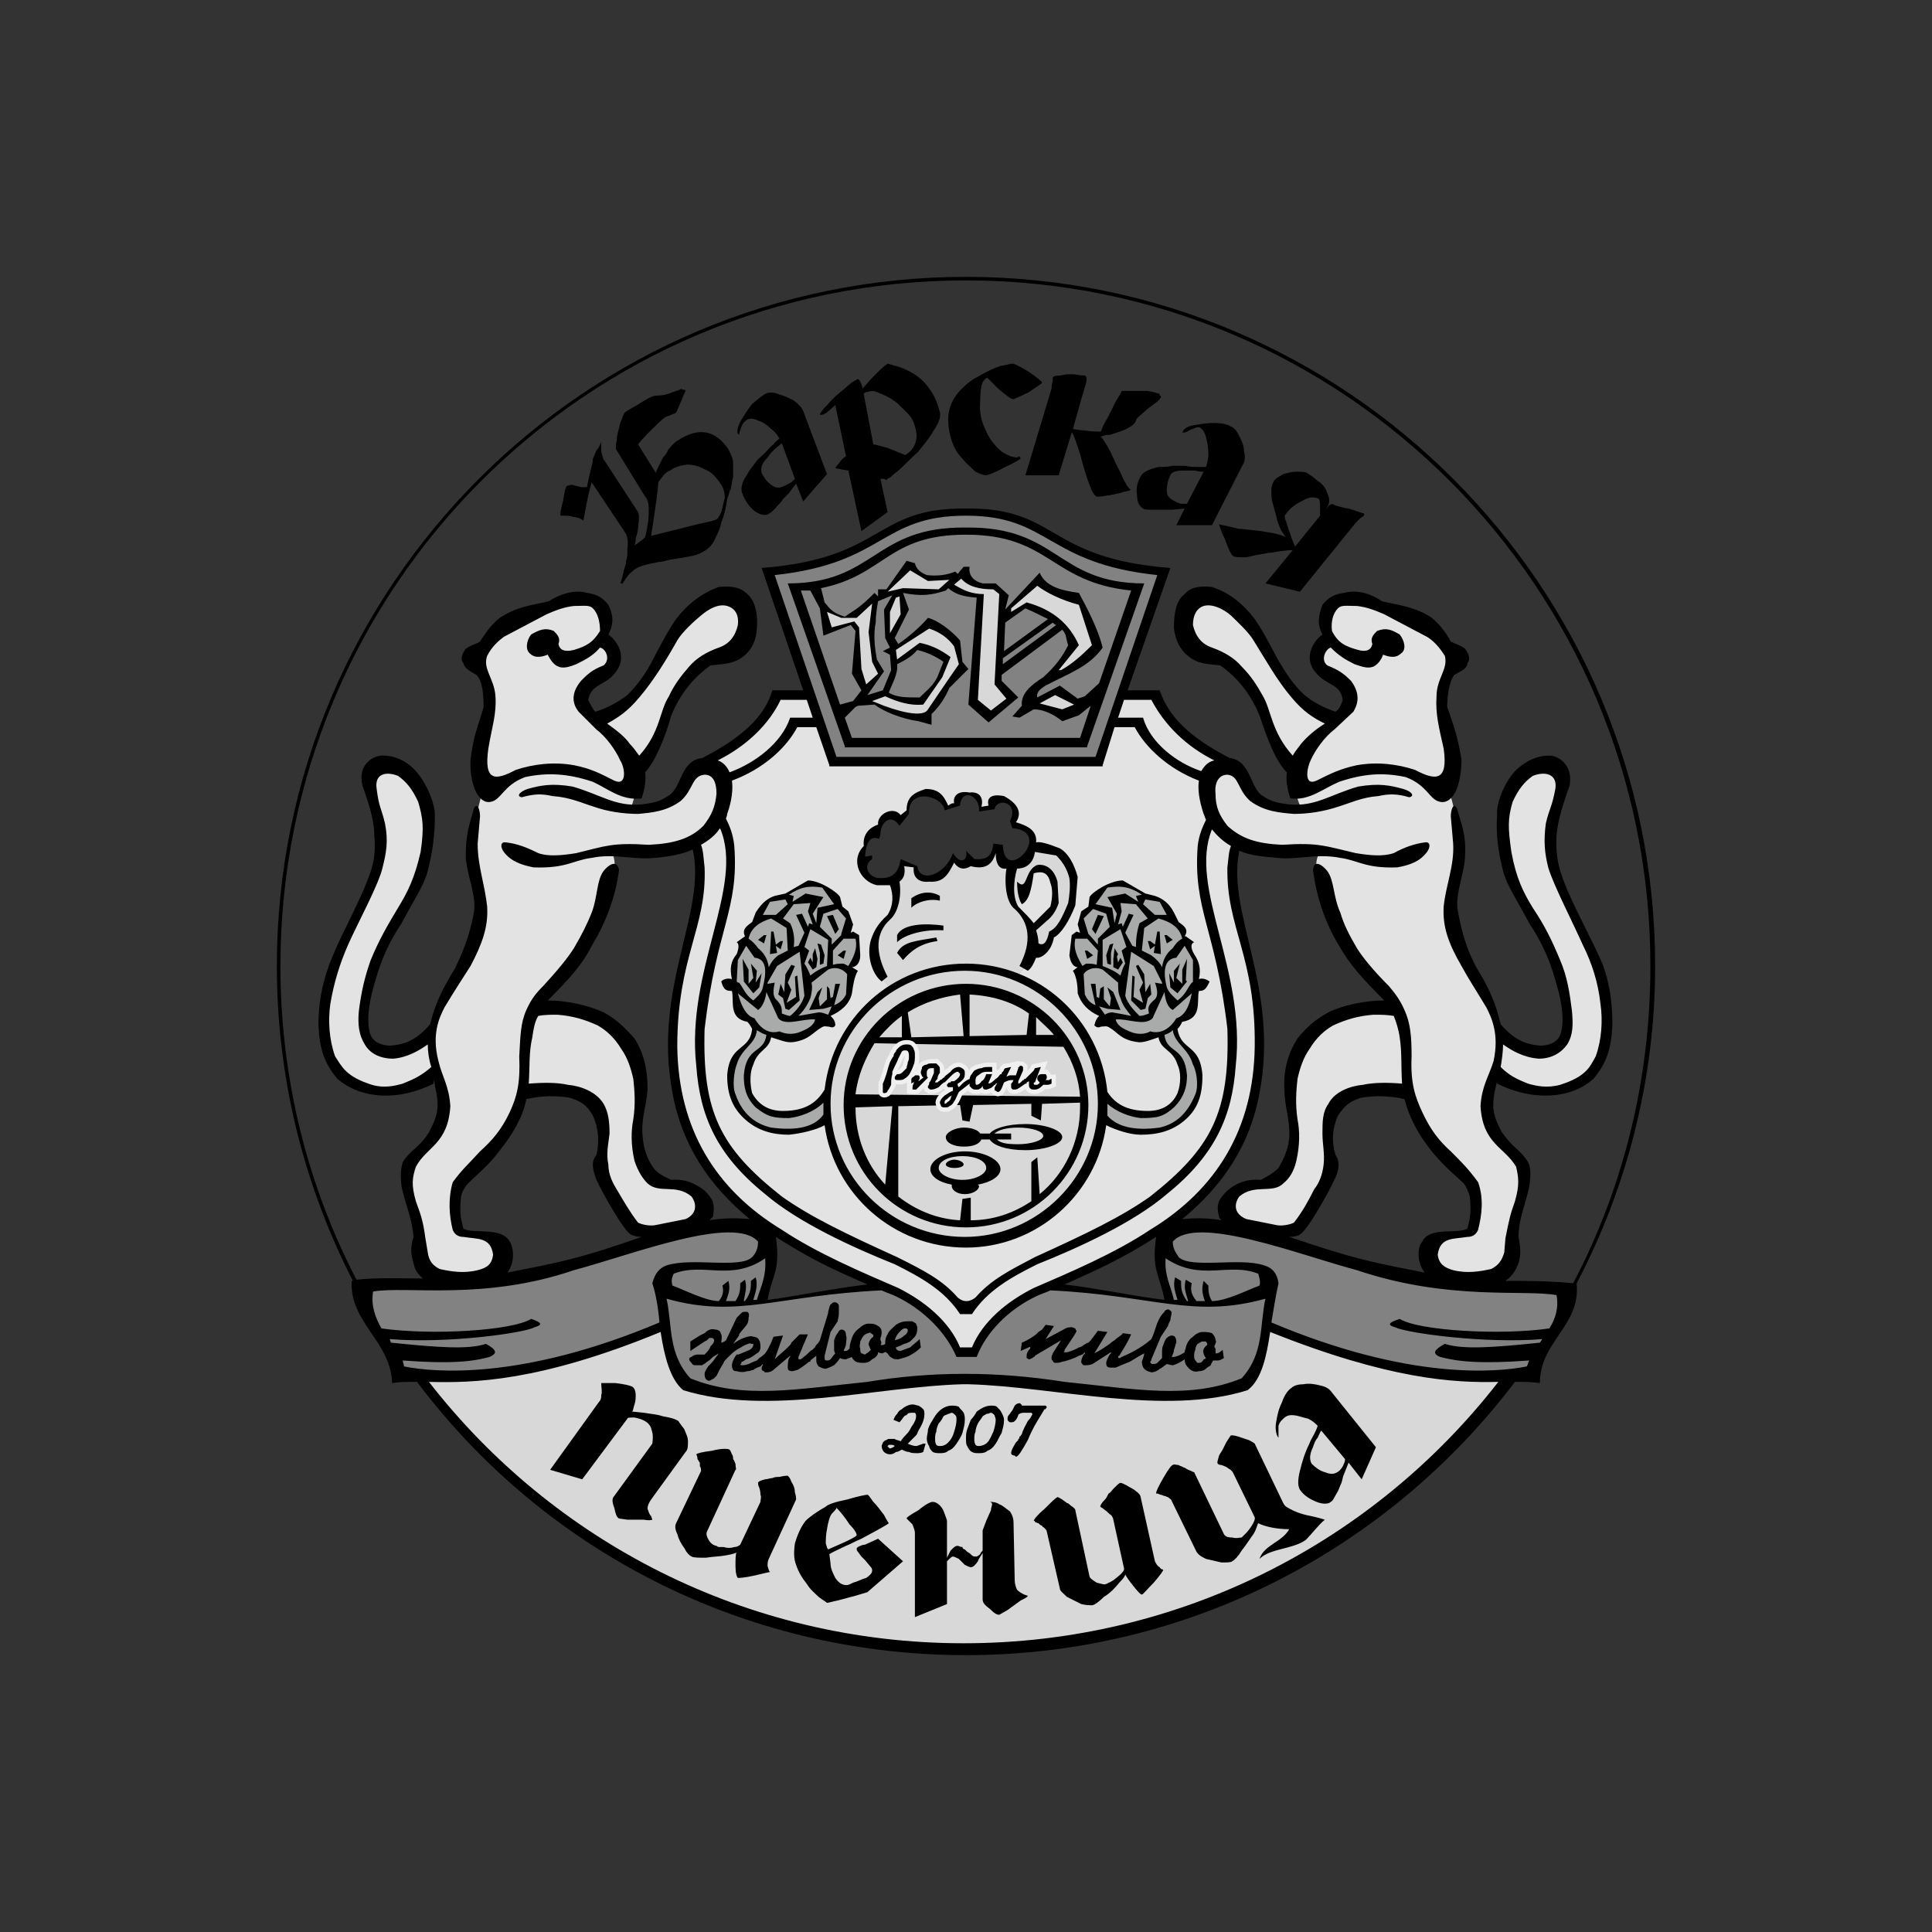 <?xml version="1.0" encoding="UTF-8"?> <svg xmlns="http://www.w3.org/2000/svg" xmlns:xlink="http://www.w3.org/1999/xlink" xml:space="preserve" width="16.256mm" height="16.256mm" version="1.1" style="shape-rendering:geometricPrecision; text-rendering:geometricPrecision; image-rendering:optimizeQuality; fill-rule:evenodd; clip-rule:evenodd" viewBox="0 0 1626 1626"><rect x="0" y="0" width="1626" height="1626" fill="#333333" stroke="none"/> <defs> <style type="text/css"> .str0 {stroke:#F0F0F0;stroke-width:7.32} .fil6 {fill:none;fill-rule:nonzero} .fil4 {fill:black} .fil1 {fill:#828282} .fil3 {fill:#A9AAAA} .fil2 {fill:#D8D8D8} .fil0 {fill:#E3E3E4} .fil5 {fill:black;fill-rule:nonzero} </style> </defs> <g id="Слой_x0020_1">  <g id="_2487068621312"> <path class="fil0" d="M585 707c13,-7 20,-18 23,-32 5,-17 -1,-27 -13,-34 27,-14 47,-32 59,-56l28 0 19 55 223 1 20 -56 28 0c14,26 33,43 57,55 -12,7 -18,17 -13,33 3,14 11,26 24,36 -7,23 -3,57 12,102 12,48 11,95 -5,142 -28,62 -85,98 -167,131 -27,12 -49,28 -60,54l-13 0c-20,-39 -51,-51 -103,-73 -44,-20 -83,-46 -111,-86 -21,-33 -30,-73 -26,-121 4,-58 32,-110 18,-151zm143 5c1,-8 5,-11 11,-9l2 -8c4,-10 10,-11 17,-5l6 -6c0,-10 6,-16 16,-17 8,0 13,5 16,13l10 -3c-1,-5 1,-9 9,-9 6,0 10,4 10,13l9 -2c1,-8 7,-9 17,-3 5,6 5,11 2,15l1 4c4,0 8,2 12,4 3,4 4,8 3,15 7,-1 14,0 21,3 5,3 10,9 14,18 0,9 0,18 -2,28 -5,10 -10,18 -16,25l-5 9c-4,4 -8,6 -12,6 -5,8 -9,15 -14,19 -19,-7 -35,-9 -55,-8 -18,3 -36,8 -50,18 -7,-6 -12,-15 -14,-26 -3,-14 2,-25 13,-35 5,-10 7,-20 5,-31 -4,2 -9,3 -15,2 -8,-2 -13,-6 -13,-15 -2,-4 -1,-10 2,-15zm134 45l6 -24c3,-2 5,-2 8,-2 5,1 8,4 11,11 1,5 2,11 1,18 -3,8 -10,15 -20,22 -3,-8 -8,-13 -15,-20l9 -5z"></path> <path class="fil0" d="M1120 987l-2 -20c-3,-21 2,-37 16,-46 19,-4 36,-6 50,-2 13,33 32,58 56,79 3,12 3,25 0,37 -10,6 -28,3 -34,10 -7,7 -8,14 -4,21 8,6 21,9 39,10 14,0 24,-4 30,-12 -1,-17 3,-39 9,-60 8,-17 2,-29 -13,-39 -16,-18 -19,-38 -10,-61 17,10 34,15 51,15 22,-4 40,-14 45,-51 1,-25 -5,-51 -17,-76 -11,-21 -21,-43 -30,-67 -3,-21 0,-39 6,-56 6,-21 -1,-29 -21,-24 -16,9 -24,26 -28,48 3,28 12,52 24,74 16,24 26,49 31,74 3,29 -1,47 -21,44 -10,2 -22,-4 -34,-14 -8,-27 -18,-38 -27,-58 -15,-26 -19,-52 -10,-80 4,-15 3,-36 -7,-70 10,-25 -4,-43 -5,-77l5 -20c12,-9 12,-16 -1,-23 -16,-21 -34,-26 -55,-32 -6,-4 -14,-7 -24,-8 -22,2 -29,13 -21,36 -7,1 -10,8 -10,15 2,14 21,16 28,27 0,15 -5,23 -16,25 -19,-8 -36,-25 -50,-53 -11,-22 -26,-40 -46,-51 -15,-2 -26,2 -29,18 -1,19 10,30 32,33 17,9 29,26 39,52 5,17 12,31 22,41 0,12 2,23 7,34 -7,2 -15,2 -25,-1 -12,-6 -23,-16 -32,-32 -13,-4 -20,1 -23,15 0,14 5,28 16,40 20,11 45,18 81,14 -5,6 -5,13 -3,21 10,39 33,75 64,110 -21,0 -41,5 -60,14 -19,15 -30,35 -26,70 2,14 3,28 1,42 -3,10 -9,18 -17,23 -11,0 -21,1 -28,5 -7,3 -12,9 -13,21 12,10 29,15 52,16 5,-1 9,-3 13,-7 12,-14 19,-29 25,-44zm-615 0l3 -20c2,-21 -2,-37 -17,-46 -19,-4 -36,-6 -50,-2 -12,33 -32,58 -56,79 -3,12 -3,25 0,37 10,6 28,3 34,10 7,7 9,14 4,21 -8,6 -21,9 -39,10 -14,0 -24,-4 -30,-12 1,-17 -3,-39 -9,-60 -7,-17 -1,-29 14,-39 15,-18 18,-38 9,-61 -17,10 -34,15 -51,15 -21,-4 -40,-14 -44,-51 -2,-25 4,-51 16,-76 12,-21 22,-43 30,-67 3,-21 1,-39 -5,-56 -7,-21 0,-29 20,-24 16,9 25,26 28,48 -3,28 -12,52 -24,74 -16,24 -25,49 -31,74 -3,29 2,47 21,44 10,2 22,-4 34,-14 8,-27 18,-38 27,-58 16,-26 20,-52 10,-80 -3,-15 -2,-36 8,-70 -11,-25 3,-43 4,-77l-5 -20c-12,-9 -11,-16 2,-23 15,-21 33,-26 54,-32 6,-4 14,-7 25,-8 22,2 28,13 20,36 8,1 10,8 10,15 -1,14 -21,16 -27,27 -1,15 4,23 15,25 20,-8 37,-25 51,-53 11,-22 25,-40 45,-51 15,-2 27,2 30,18 0,19 -10,30 -32,33 -17,9 -30,26 -39,52 -6,17 -13,31 -23,41 0,12 -2,23 -6,34 6,2 14,2 24,-1 12,-6 23,-16 32,-32 13,-4 21,1 24,15 -1,14 -6,28 -16,40 -21,11 -46,18 -81,14 4,6 4,13 2,21 -10,39 -33,75 -64,110 22,0 42,5 61,14 18,15 29,35 26,70 -3,14 -4,28 -1,42 3,10 8,18 16,23 11,0 21,1 28,5 7,3 12,9 13,21 -12,10 -28,15 -51,16 -5,-1 -10,-3 -14,-7 -11,-14 -19,-29 -25,-44z"></path> <path class="fil1" d="M304 1083c82,-2 168,-8 271,-48 35,-8 61,-7 72,5 4,10 1,30 -6,55l99 -14c36,15 57,35 66,57l13 0c11,-26 33,-45 68,-57l98 15c-8,-20 -12,-39 -7,-58 14,-9 36,-10 65,-3 128,40 179,50 279,50 2,22 -30,53 -32,72 -57,7 -129,-1 -224,-42 -2,20 -8,35 -17,48 -56,29 -168,-5 -233,-2 -77,-4 -160,30 -239,5 -9,-11 -15,-30 -20,-51 -74,35 -148,47 -221,43 -8,-27 -30,-48 -32,-75zm342 -602c85,-2 106,-60 171,-50 69,1 80,46 162,51l-54 159 -224 0 -55 -160z"></path> <path class="fil2" d="M578 1165c71,24 139,-3 234,-3 81,-2 197,33 241,-3 7,-13 11,-28 13,-45 64,33 146,46 204,44 -59,81 -134,139 -222,180 -67,30 -141,49 -233,50 -98,0 -197,-24 -298,-80 -65,-41 -121,-90 -163,-150 72,1 141,-14 205,-43 4,21 7,39 19,50zm171 -333c-7,-7 -11,-16 -13,-28 -2,-9 1,-18 7,-28 11,-9 14,-20 10,-36 4,-1 6,-6 7,-14l11 3c-1,7 2,11 10,11 10,0 17,-6 22,-18 3,5 6,6 9,6 2,0 4,-1 4,-5 9,9 16,4 23,-10l3 0c-2,9 1,15 9,15 8,0 15,-5 18,-16 7,0 15,2 23,5 6,6 10,13 12,22 0,8 0,16 -2,23 -4,11 -10,19 -16,25 -2,8 -6,14 -13,16l-5 -3c-2,10 -7,16 -12,22 40,18 68,52 73,102 -3,76 -45,115 -117,123 -70,-9 -111,-47 -116,-120 3,-41 19,-72 53,-95zm104 -70c3,-1 6,-3 9,-6l6 -22c5,-3 10,-4 15,-1l5 11 1 17 -21 21c-2,-7 -9,-14 -15,-20zm-132 -233l-3 -4 -21 6 -4 -19 15 7 8 0 18 -15 3 2 -4 27 3 25 5 7 -13 16 -7 -15 0 -37zm25 -15l7 -14 5 -1 3 15 -10 21 -3 0 -2 -21zm19 -39l4 1c1,5 6,9 14,11 8,0 14,-1 19,-3l2 2 -10 10 -12 2 -21 -1 -17 3 21 -25zm-14 71l18 -10 13 -12 24 16 3 19 0 5 -12 14 -16 23 -8 4c-10,-2 -22,-5 -36,-12l-7 -2 15 -8c10,6 20,8 30,7l16 -20 6 -16 -23 -10 -21 14 -2 -12zm74 -44c-9,0 -18,-3 -25,-9l10 -10c6,8 15,11 27,11l7 6 -3 75 10 12 -19 15 -13 -11 6 -89zm24 10l25 -23c8,7 20,13 33,15 8,13 13,27 17,40 -8,10 -21,18 -37,27l-2 -2 18 -27c-4,-16 -18,-25 -39,-32l-15 9 0 -7zm41 70l21 10 1 3 -17 7c-8,-4 -16,-7 -24,-8l0 -4 19 -8z"></path> <path class="fil3" d="M636 864l-5 -6c-10,-5 -13,-9 -12,-24l0 -7c-4,-17 6,-28 5,-33l5 -2c-2,-6 0,-10 7,-16 1,-9 7,-17 17,-20l8 -2 11 -7c6,-3 11,-4 14,-3 5,0 10,3 14,6l4 11 10 12 0 11 7 5 0 18 -6 8 2 5c0,13 -3,22 -10,29l-13 7 6 4 -1 1c-11,-3 -14,6 -25,11 -5,3 -14,3 -27,-1 0,9 -11,14 -15,20 -4,10 -5,20 0,30 6,12 16,19 31,17 13,-1 23,-6 33,-15l1 21c-12,5 -23,9 -36,9 -12,0 -24,-4 -35,-14 -7,-9 -11,-18 -12,-28 0,-11 3,-20 9,-26 6,-6 12,-12 13,-21zm353 0l5 -6c9,-5 12,-9 12,-24l0 -7c4,-17 -6,-28 -6,-33l-5 -2c2,-6 0,-10 -6,-16 -2,-9 -8,-17 -17,-20l-8 -2 -11 -7c-6,-3 -12,-4 -15,-3 -5,0 -9,3 -13,6l-5 11 -10 12 0 11 -7 5 1 18 6 8 -3 5c1,13 4,22 11,29l12 7 -5 4 1 1c11,-3 13,6 24,11 6,3 15,3 27,-1 0,9 12,14 16,20 4,10 5,20 0,30 -6,12 -16,19 -31,17 -13,-1 -24,-6 -33,-15l-1 21c11,5 23,9 36,9 12,0 23,-4 35,-14 6,-9 10,-18 11,-28 0,-11 -2,-20 -8,-26 -7,-6 -12,-12 -13,-21z"></path> <path class="fil4" d="M813 444c78,-1 76,47 150,47l-48 137 0 0 0 1 -100 0 -5 0 -99 0 0 -1 0 0 -48 -137c74,0 72,-48 150,-47zm365 666c16,10 85,14 126,8 5,-8 8,-17 6,-28 -27,-5 -91,5 -168,-21 -49,-13 -135,-47 -155,-24 0,7 4,11 5,13 10,10 52,0 72,7 7,2 11,7 12,15 -2,9 -4,21 -6,33 116,49 190,42 215,37 1,-2 1,-3 2,-5 -41,3 -60,1 -75,-3 -7,-3 -5,-6 4,-11 15,5 42,3 80,-1l2 -3c-48,4 -114,-5 -124,-10 -7,-2 -5,-4 4,-7zm-731 0c-16,10 -84,14 -126,8 -5,-9 -9,-19 -7,-31 27,-5 93,8 169,-18 49,-13 135,-47 155,-24 0,7 -3,11 -5,13 -10,10 -51,0 -72,7 -6,2 -10,7 -12,15 3,9 5,21 6,33 -116,49 -190,42 -215,37 0,-2 -1,-3 -1,-5 40,3 59,1 73,-3 7,-3 6,-6 -3,-11 -15,5 -41,3 -80,-1l-1 -3c48,4 113,-5 122,-10 7,-2 6,-4 -3,-7zm366 -877c320,0 580,260 580,580 0,96 -24,187 -66,267l0 1c3,35 -31,48 -31,83 -7,-1 -13,-1 -21,-1 -106,140 -274,230 -462,230 -189,0 -357,-90 -462,-230 -8,0 -15,0 -21,1 -1,-35 -36,-51 -34,-86l1 0c-41,-80 -64,-170 -64,-265 0,-320 260,-580 580,-580zm511 847c42,-80 65,-171 65,-267 0,-319 -258,-577 -576,-577 -319,0 -577,258 -577,577 0,95 23,185 64,264 20,-2 37,-1 56,-1 -5,-4 -7,-8 -8,-13 -2,-7 -3,-12 0,-22 -1,-15 -7,-28 -10,-42 -1,-8 -1,-15 1,-21 7,-11 13,-11 22,-25 6,-12 10,-19 5,-39 0,-1 0,-3 -1,-5l0 3c-30,15 -61,13 -81,-4 -11,-13 -15,-25 -16,-45 0,-19 3,-34 9,-51 9,-23 16,-34 29,-63 6,-15 11,-25 9,-46 0,-12 -4,-25 -10,-42 -4,-17 8,-24 15,-25 13,-1 24,6 30,13 9,10 16,27 16,37 0,12 -1,28 -6,47 -3,12 -12,25 -22,44 -10,15 -17,30 -22,48 -4,13 -8,30 -5,43 1,6 6,12 18,12 12,-1 22,-5 33,-18 4,-17 11,-31 21,-47 5,-11 12,-25 16,-48 2,-14 -7,-33 -7,-47 0,-18 3,-26 7,-40 3,-5 5,2 5,7l-2 23c0,19 6,34 8,53 1,17 -4,31 -14,50 -7,11 -13,20 -22,35 -4,8 -11,22 -5,45 3,13 9,21 10,38 -2,32 -20,34 -29,51 -3,9 -4,15 0,29 4,11 6,16 8,31l2 12c1,7 4,11 10,14 9,2 20,4 32,1 8,-2 12,-5 13,-13 -2,-15 -13,-13 -25,-15 -3,0 -7,-1 -9,-6 -3,-12 -4,-26 0,-40 8,-11 14,-16 23,-26 10,-9 18,-18 25,-33 6,-13 9,-24 8,-47 1,-17 1,-28 6,-39 4,-9 8,-14 14,-20 12,-13 21,-24 26,-32 7,-12 11,-20 15,-30 5,-13 4,-27 10,-35 4,-5 11,-10 13,-1 -3,24 -12,46 -23,64 -8,16 -19,28 -37,46 16,0 34,4 47,10 11,6 18,13 26,22 9,14 11,29 11,43 -1,15 -6,25 -4,41 1,10 4,18 9,25 3,4 8,7 15,10 12,-1 20,3 28,9 7,7 9,11 7,22 -1,1 -2,2 -3,3 12,-2 23,-2 34,-1 -34,-28 -57,-62 -65,-106 -17,-89 29,-152 17,-205l0 0c-9,4 -20,6 -32,7 -17,2 -34,-4 -53,0 -16,2 -21,9 -49,8 -10,-2 -19,-5 -25,-13 -3,-4 -3,-9 2,-8 9,1 17,4 27,9 8,3 20,2 32,0 25,-6 30,-9 61,-7 21,-1 35,-5 46,-16 7,-9 10,-16 11,-27 0,-8 -2,-16 -10,-16 -11,1 -9,12 -20,22 -12,9 -25,10 -36,11 -12,0 -26,-2 -37,-6 -10,-3 -20,-8 -35,-9 -9,-2 -15,-2 -26,1 -5,-1 -1,-5 5,-7 11,-3 20,-5 38,-2 24,7 36,17 58,15 8,-1 15,-2 22,-7 12,-6 10,-30 29,-32 35,-18 53,-36 59,-57l26 0 -35 -103c104,-8 94,-51 172,-50 78,-1 67,42 172,50l-36 103 27 0c7,21 24,39 59,57 18,2 17,26 28,32 7,5 14,6 22,7 22,2 34,-8 58,-15 18,-3 27,-1 38,2 7,2 10,6 5,7 -10,-3 -17,-3 -26,-1 -14,1 -24,6 -34,9 -12,4 -25,6 -37,6 -12,-1 -25,-2 -37,-11 -11,-10 -9,-21 -19,-22 -8,0 -11,8 -10,16 0,11 3,18 10,27 12,11 25,15 46,16 31,-2 36,1 62,7 12,2 23,3 32,0 9,-5 18,-8 26,-9 5,-1 5,4 2,8 -6,8 -14,11 -25,13 -27,1 -33,-6 -48,-8 -20,-4 -37,2 -53,0 -12,-1 -23,-2 -32,-6 -11,53 34,115 17,204 -8,44 -31,78 -65,106 11,-1 22,-1 33,1 -1,-1 -2,-2 -2,-3 -3,-11 0,-15 7,-22 7,-6 16,-10 28,-9 6,-3 11,-6 15,-10 4,-7 8,-15 9,-25 1,-16 -4,-26 -4,-41 -1,-14 2,-29 11,-43 7,-9 15,-16 26,-22 12,-6 31,-10 47,-10 -18,-18 -29,-30 -38,-46 -11,-18 -19,-40 -22,-64 1,-9 8,-4 12,1 6,8 5,22 11,35 3,10 7,18 14,30 5,8 14,19 27,32 5,6 9,11 13,20 5,11 6,22 6,39 -1,23 3,34 9,47 7,15 14,24 24,33 10,10 15,15 23,26 5,14 3,28 0,40 -2,5 -6,6 -9,6 -12,2 -23,0 -25,15 1,8 6,11 13,13 12,3 23,1 32,-1 6,-3 9,-7 11,-14l1 -12c3,-15 4,-20 8,-31 4,-14 3,-20 1,-29 -10,-17 -28,-19 -30,-51 1,-17 7,-25 11,-38 5,-23 -2,-37 -6,-45 -9,-15 -15,-24 -21,-35 -11,-19 -16,-33 -15,-50 2,-19 9,-34 8,-53l-2 -23c0,-5 2,-12 5,-7 4,14 8,22 7,40 0,14 -9,33 -6,47 4,23 10,37 16,48 10,16 16,30 20,47 11,13 21,17 33,18 12,0 17,-6 18,-12 3,-13 -1,-30 -5,-43 -5,-18 -12,-33 -22,-48 -10,-19 -19,-32 -22,-44 -5,-19 -6,-35 -5,-47 -1,-10 6,-27 15,-37 7,-7 18,-14 31,-13 6,1 18,8 15,25 -6,17 -10,30 -11,42 -1,21 3,31 9,46 13,29 20,40 30,63 6,17 8,32 8,51 -1,20 -5,32 -16,45 -19,17 -51,19 -81,4l0 -3c0,2 -1,4 -1,5 -5,20 -1,27 5,39 10,14 15,14 22,25 3,6 2,13 1,21 -3,14 -9,27 -9,42 2,10 2,15 0,22 -2,5 -4,10 -11,15 19,0 36,0 57,2zm-963 83c104,134 267,220 450,220 183,0 346,-86 450,-220 -37,1 -92,-2 -192,-42 -3,20 -7,40 -19,49 -70,22 -162,-3 -235,-5l0 0 -2 0 0 0 0 0 0 0c-1,0 -2,0 -3,0l0 0c-72,2 -164,27 -235,5 -11,-9 -16,-29 -19,-49 -102,42 -158,43 -195,42zm535 0c59,6 105,15 149,-3 19,-21 15,-44 20,-67 -61,17 -95,-3 -181,-7 -4,2 -8,3 -12,5 -23,11 -42,30 -50,51l-6 0 0 0 -3 0 -3 0 0 0 -5 0c-9,-21 -28,-40 -51,-51 -4,-2 -8,-3 -12,-5 -87,4 -121,24 -181,7 5,23 1,46 20,67 44,18 90,9 149,3l0 0c54,-9 109,-9 166,0l0 0zm0 -82c32,4 59,10 84,13 -4,-22 -11,-24 -7,-53 -28,18 -48,27 -77,40zm189 -40c21,7 42,14 62,19 20,5 37,8 52,11 -7,-9 -6,-22 -2,-26 6,-13 30,-6 38,-11 3,-11 3,-16 2,-27 -1,-4 -3,-8 -5,-11 -12,-11 -17,-15 -27,-27 -12,-15 -19,-29 -23,-44 -13,-3 -26,-3 -37,-1 -9,3 -13,6 -19,15 -4,9 -6,20 -2,33 4,6 3,13 -1,21 -5,11 -23,43 -29,46 -1,1 -5,2 -9,2zm-658 30c15,-3 32,-6 52,-11 20,-5 41,-12 61,-19 -4,0 -7,-1 -9,-2 -6,-3 -24,-35 -29,-46 -3,-8 -5,-15 0,-21 3,-13 1,-24 -3,-33 -5,-9 -10,-12 -19,-15 -11,-2 -24,-2 -37,1 -3,15 -11,29 -23,44 -9,12 -15,16 -26,27 -3,3 -5,7 -6,11 -1,11 -1,16 2,27 8,5 32,-2 39,11 3,4 5,17 -2,26zm226 -30c4,29 -3,31 -7,53 24,-3 51,-9 84,-13 -30,-13 -49,-22 -77,-40zm160 -213c57,0 103,46 103,102 0,57 -46,103 -103,103 -57,0 -103,-46 -103,-103 0,-56 46,-102 103,-102zm-58 -26c5,-10 17,-10 33,-13l1 3c-15,2 -23,9 -29,16l-5 -6zm92 -71c-2,13 0,29 7,34 12,11 15,27 4,48l7 4c3,-2 5,-6 7,-11 4,1 13,-5 15,-17 6,-3 13,-14 18,-27l2 -24c-3,-11 -8,-20 -15,-24 -10,-4 -17,-6 -20,-5 1,-10 -7,-14 -17,-17 5,-7 3,-15 -10,-22 -10,-2 -15,1 -13,8l-6 1c2,-8 -2,-13 -10,-12 -11,-2 -14,4 -13,9 -3,0 -3,1 -5,2 -4,-9 -8,-14 -19,-14 -9,3 -16,6 -16,18l-5 4c-6,-8 -20,-1 -19,8 -9,3 -13,10 -12,18 -12,12 -3,30 11,33 4,0 8,0 11,0 3,8 3,17 -2,25 -9,8 -12,15 -14,21 -4,13 1,29 9,35l5 -4c-11,-21 -10,-37 2,-48 7,-6 10,-20 8,-32 4,-3 5,-7 4,-13l8 1c-1,9 5,13 13,12 12,1 16,-6 21,-16 4,6 9,6 14,3 12,3 18,-1 21,-11 0,9 3,14 9,13zm27 63c0,-4 -1,-8 -2,-11l9 -8c5,-4 8,-9 10,-15l-1 -18c-3,-11 -10,-15 -17,-14 -11,4 -8,23 -17,14 0,10 2,16 4,19 6,-3 8,-12 10,-26 7,-2 12,-1 14,8 2,5 2,12 0,20l-14 14c-3,-4 -7,-8 -13,-14 -5,-8 -4,-22 -1,-32 9,0 14,-6 15,-14l18 3c5,5 9,11 11,19 1,7 0,15 -1,21 -5,12 -9,21 -16,24 -2,10 -5,12 -9,10zm-109 -109c-1,-23 29,-15 30,-3l13 -4c1,-15 17,-9 16,5l13 -2c2,-10 21,-6 13,10l2 6c36,3 -7,49 -8,14l-8 -1c-1,10 -5,14 -16,13l-7 -7c2,7 -4,13 -11,2 -6,18 -28,26 -30,11l-14 -6c-1,6 -3,17 -18,16 -8,0 -15,-10 -6,-16l0 -3 -6 1c1,-12 4,-18 12,-15l1 -4c0,-10 9,-18 16,-7l8 -10zm2 71c11,-8 21,-4 24,-2l0 4c-9,-2 -19,1 -24,6l0 -8zm-12 31c5,-10 25,-10 39,-8l0 4c-15,-1 -32,3 -39,10l0 -6zm233 -258c0,-11 1,-23 9,-29 5,-6 13,-7 23,-6 15,5 26,14 36,27 7,10 13,22 20,35 6,10 12,20 22,29 7,6 17,11 26,14 3,-2 5,-6 6,-10 -2,-15 -15,-11 -25,-26 -7,-12 1,-24 8,-29 -5,-9 -3,-17 0,-25 4,-5 9,-9 18,-10 7,-2 19,-2 32,7 12,3 25,4 39,12 7,4 15,14 19,22 4,2 8,3 12,6 3,4 5,9 2,12 0,5 -6,7 -11,10 -4,5 -6,16 -6,27 5,15 8,21 12,44 0,20 -6,37 -17,36 -10,-1 -11,-14 -30,-21 -19,-4 -35,-3 -56,4 -14,6 -25,16 -41,14 -2,-6 -4,-14 -3,-22 -10,-10 -17,-30 -23,-48 -8,-19 -19,-32 -33,-42 -9,-1 -16,-1 -23,-5 -8,-5 -14,-12 -16,-26zm48 183c-7,-4 -12,-9 -16,-14 -20,49 29,118 20,199 -3,42 -17,75 -58,108 -28,24 -74,45 -109,59 -22,11 -42,22 -55,42l-5 0 -5 0c-13,-20 -33,-31 -55,-42 -35,-14 -81,-35 -109,-59 -41,-33 -55,-66 -58,-108 -9,-81 41,-151 20,-200 -4,6 -9,10 -16,14 2,5 2,11 3,19 2,51 -23,75 -23,151 1,69 32,120 88,154 30,20 68,36 98,49 22,11 43,28 52,50l5 0 5 0c9,-22 30,-39 52,-50 30,-13 68,-29 98,-49 56,-34 87,-85 88,-154 1,-76 -24,-100 -23,-151 1,-8 1,-13 3,-18zm-21 -22c-1,-2 -1,-3 -2,-5 -4,-12 -5,-21 -4,-28 -26,-10 -45,-28 -54,-45l-17 0 -10 32 0 1 -113 0 -5 0 -112 0 0 -1 -11 -32 -16 0c-9,17 -28,35 -55,45 1,7 0,17 -4,28 0,2 -1,3 -1,4 3,6 6,13 7,23 4,54 -15,69 -25,154 -2,70 13,100 65,141 24,17 53,31 97,51 22,11 38,19 51,34 6,5 11,3 15,0 13,-15 29,-23 50,-34 44,-20 73,-34 97,-51 52,-41 67,-71 65,-141 -10,-85 -29,-100 -25,-154 1,-9 4,-16 7,-22zm-4 -41c3,-5 6,-8 11,-9 -24,-12 -42,-30 -53,-51l-23 0 -5 15 21 0c6,21 28,38 49,45zm254 230c0,6 -1,13 -2,19 7,7 13,10 23,14 7,2 16,4 27,1 22,-7 25,-15 30,-24 5,-14 6,-30 4,-44 -2,-18 -7,-34 -15,-50 -8,-18 -25,-51 -29,-65 -3,-12 -4,-22 -2,-37 3,-13 5,-13 8,-29 2,-13 -9,-15 -19,-11 -7,5 -12,11 -17,22 -4,14 -4,21 -1,42 4,22 10,34 18,47 10,15 16,27 23,44 6,14 8,27 10,43 1,11 1,20 -4,28 -5,7 -13,12 -24,12 -13,-1 -23,-7 -30,-12zm-92 -24c-6,-1 -11,-1 -17,-1 -13,1 -23,4 -34,9 -7,4 -14,10 -20,20 -5,7 -8,16 -10,25 -1,9 -2,21 0,34 2,10 2,22 -1,35 -2,9 -6,15 -11,19 -9,9 -24,0 -37,11 -5,7 -4,15 6,19l25 5c4,1 11,0 15,-2 7,-9 12,-18 17,-28 4,-5 7,-12 8,-21 1,-9 -1,-17 -1,-26 0,-10 0,-18 5,-25 5,-10 18,-15 29,-16 9,-2 21,-2 33,-1 -1,-16 0,-26 -2,-39 -1,-7 -3,-13 -5,-18zm-58 -246c-10,-5 -18,-10 -28,-22 -12,-14 -22,-32 -32,-48 -4,-7 -15,-17 -19,-21 -7,-6 -16,-10 -23,-8 -6,2 -9,8 -9,16 2,9 7,16 16,19 11,4 19,9 25,16 8,8 13,16 18,25 7,12 7,30 25,50 2,-4 5,-7 7,-10 5,-6 12,-12 20,-17zm2 -49c-6,-5 -1,-14 3,-15 7,7 12,10 20,14 6,2 11,4 16,2 2,-1 6,-4 8,-10 3,1 10,4 15,-1 5,-3 3,-11 -1,-16 -7,-4 -11,-6 -19,-3 -3,3 -6,6 -4,11 -1,5 -5,7 -12,5 -11,-3 -17,-6 -22,-16 -1,-8 1,-15 5,-19 3,-3 7,-2 16,-2 9,1 16,4 23,7l36 19c5,3 10,8 15,16 3,11 -7,19 -7,34 -1,15 2,26 6,44 4,28 -7,27 -24,18 -15,-5 -32,-7 -49,-4 -14,3 -22,7 -34,13 -11,5 -8,-11 -5,-17 4,-9 12,-20 20,-26l16 -15c3,-5 7,-14 -2,-26 -6,-6 -10,-9 -20,-13zm-158 217l7 -4 -10 -12 -13 -1 1 7 -3 11 3 -1 1 3 5 -11 4 1 -7 15 6 11 3 1c0,-7 1,-14 3,-20zm-42 -22c2,-4 17,-14 28,-14l19 11 8 2c6,2 12,6 16,14l4 8c4,3 9,6 5,12 1,0 1,0 1,0l7 5c-3,1 -3,5 0,10 4,6 6,12 4,21 3,-1 6,0 9,2 -3,7 -5,8 -9,8 -2,9 3,23 -14,26 -1,2 -2,4 -4,6 3,19 19,12 21,39 0,17 -4,28 -14,37 -11,10 -24,13 -38,13 -9,0 -21,-4 -29,-8 -8,58 -58,103 -118,103 -61,0 -111,-45 -119,-103 -7,4 -20,7 -30,8 -13,0 -26,-3 -37,-13 -10,-9 -15,-20 -15,-37 2,-27 19,-20 21,-39 -1,-2 -2,-4 -4,-6 -16,-3 -11,-17 -13,-26 -5,0 -7,-1 -9,-8 2,-2 5,-3 9,-2 -2,-9 -1,-15 4,-21 2,-5 2,-9 0,-10l7 -5c0,0 0,0 0,0 -3,-6 2,-9 6,-12l3 -8c5,-8 10,-12 16,-14l9 -2 19 -11c10,0 25,10 27,14l2 8 5 4 4 11 -2 7 2 -1 5 3 1 17c0,7 -4,10 -7,10l5 3c-3,5 -4,12 -5,19 -2,9 -9,15 -18,19 2,2 4,4 4,8 -2,3 -4,1 -6,1 -2,0 -3,-1 -6,1 -7,4 -10,10 -23,12 -6,1 -12,-2 -19,-4 -2,11 -11,10 -15,23 -3,6 -3,16 -1,24 5,9 13,15 26,15 20,0 29,-8 35,-18 7,-60 57,-106 119,-106 62,0 113,47 119,108 6,9 15,16 34,16 13,0 21,-6 25,-15 3,-8 3,-18 0,-24 -4,-13 -14,-12 -16,-23 -6,2 -13,5 -18,4 -14,-2 -16,-8 -23,-12 -3,-2 -4,-1 -7,-1 -1,0 -3,2 -6,-1 1,-4 2,-6 4,-8 -9,-4 -15,-10 -18,-19 0,-7 -1,-14 -4,-19l4 -3c-3,0 -6,-3 -7,-10l2 -17 4 -3 3 1 -2 -7 3 -11 6 -4 1 -8zm15 184c8,9 22,13 44,10 13,-3 23,-11 30,-28 3,-7 1,-20 -2,-25 -4,-14 -15,-17 -17,-29 -2,2 -4,3 -7,4 2,16 17,9 19,34 0,9 -2,18 -11,27 -9,8 -14,9 -28,9 -9,-1 -20,-5 -28,-12 0,1 0,1 0,1 0,3 0,6 0,9zm29 -186c-9,-6 -16,-8 -29,-6l-10 14 14 3 2 13 2 -8 -8 -14 15 -3 11 7 -2 -5 5 -1zm-37 17l5 1 -7 15 -3 -4 5 -12zm48 0l10 0 -6 -11 -12 -2 -2 4 10 9zm-56 16l1 1 7 8 0 -5 10 -10 -3 -11 -11 -4 -8 8 4 13zm79 4c-2,-9 -9,-14 -20,-17l-12 8 -2 19 8 4c4,3 7,6 9,10 1,-7 4,-12 9,-16 2,-3 4,-6 8,-8zm-82 10l2 0 5 4 -5 3 -2 -7zm17 54c1,-1 4,-2 6,-2 6,1 11,2 16,3 -3,-4 -7,-8 -9,-15 -2,-4 -2,-8 -2,-13l-13 -11c-7,-3 -14,0 -16,4l1 17c2,4 4,7 9,9l-4 -18 4 0 1 11 2 1 1 -8 3 -2 0 11 5 6 1 -7 -3 -9 5 4 6 15 -11 -1 -7 -2 5 7zm29 1c3,0 5,-1 8,-2 -1,-5 -1,-7 5,-12 3,-3 2,-9 0,-14l6 1 0 -1 -7 -14 -19 -12 -5 37c2,7 8,13 12,17zm-48 -42l3 -2c3,0 6,0 9,1l1 -12 -9 -10 -10 0c-2,9 2,16 6,23zm17 0c5,2 10,4 15,8 1,-3 2,-7 4,-10l-3 -11 4 -3 -5 -15 -15 9 0 22zm3 -9l3 -9 3 -1 -2 8 0 10 -3 -1 -1 -7zm6 3l1 -9 3 5 -1 2 1 5 2 -4 2 4 -4 6 -4 -2 0 -7zm16 14l2 1 -1 17 8 5 -3 -11 3 -6 -6 -14 2 -1 5 8 1 15 4 -7 1 9 -3 3 -2 9 -4 1 -8 -8 1 -21zm29 10c2,5 6,8 9,11 7,-5 8,-10 12,-15 0,0 1,0 1,-1l0 -18 -7 -12 -7 10c-11,1 -11,13 -8,25zm3 0l-1 -12 4 8 0 -10 5 -6 -3 12 5 5 0 -12 4 -9 -1 18 1 1 -8 10 -6 -5zm-46 27c10,-1 24,6 31,-1l10 -22c1,8 3,13 7,15l16 -14c-2,11 -6,19 -13,21 -4,7 -12,14 -22,11 -3,2 -9,3 -15,1 -8,-3 -13,-6 -14,-11zm41 -71l2 0 5 4 -5 3 -2 -7zm-14 5l2 0 4 3 2 -11 2 0 1 19 -6 -1 1 -6 -4 3 -2 -7zm-301 -15l-6 -4 9 -12 14 -1 -2 7 4 11 -3 -1 -1 3 -5 -11 -5 1 7 15 -5 11 -4 1c1,-7 0,-14 -3,-20zm28 161c-7,10 -21,14 -44,11 -13,-3 -24,-11 -30,-28 -3,-7 -1,-20 1,-25 4,-14 16,-17 17,-29 3,2 5,3 8,4 -2,16 -17,9 -19,34 0,9 1,18 10,27 10,8 15,9 28,9 9,-1 21,-5 29,-13 0,1 0,2 0,2 0,3 0,5 0,8zm-29 -185c9,-6 16,-8 28,-6l10 14 -14 3 -1 13 -3 -8 9 -14 -15 -3 -11 7 1 -5 -4 -1zm37 17l-5 1 7 15 3 -4 -5 -12zm-48 0l-11 0 6 -11 13 -2 2 4 -10 9zm55 16l0 1 -8 8 0 -5 -10 -10 3 -11 12 -4 7 8 -4 13zm-78 4c2,-9 9,-14 19,-17l13 8 1 19 -8 4c-4,3 -6,6 -8,10 -1,-7 -4,-12 -9,-16 -2,-3 -5,-6 -8,-8zm82 10l-2 0 -5 4 5 3 2 -7zm-15 54c-3,-1 -5,-2 -8,-2 -6,1 -11,2 -17,3 4,-4 7,-8 10,-15 1,-4 2,-8 1,-13l14 -11c7,-3 13,0 16,4l-1 17c-2,4 -5,7 -10,9l5 -18 -4 0 -2 11 -2 1 -1 -8 -2 -2 0 11 -6 6 -1 -7 3 -9 -4 4 -7 15 12 -1 7 -2 -3 7zm-32 1c-2,0 -4,-1 -7,-2 0,-5 0,-7 -5,-12 -3,-3 -2,-9 -1,-14l-6 1 0 -1 8 -14 19 -12 4 37c-2,7 -7,13 -12,17zm49 -42l-4 -2c-3,0 -6,0 -9,1l0 -12 9 -10 10 0c2,9 -2,16 -6,23zm-18 0c-5,2 -9,4 -14,8 -1,-3 -3,-7 -5,-10l4 -11 -4 -3 5 -15 15 9 -1 22zm-2 -9l-3 -9 -3 -1 2 8 0 10 3 -1 1 -7zm-6 3l-2 -9 -2 5 0 2 0 5 -2 -4 -2 4 4 6 3 -2 1 -7zm-17 14l-2 1 1 17 -8 5 4 -11 -3 -6 6 -14 -3 -1 -5 8 -1 15 -3 -7 -2 9 4 3 2 9 3 1 9 -8 -2 -21zm-29 10c-1,5 -5,8 -8,11 -7,-5 -8,-10 -12,-15 -1,0 -1,0 -2,-1l1 -18 7 -12 7 10c11,1 10,13 7,25zm-3 0l2 -12 -5 8 1 -10 -5 -6 2 12 -4 5 0 -12 -5 -9 1 18 0 1 8 10 5 -5zm47 27c-10,-1 -25,6 -31,-1l-10 -22c-1,8 -4,13 -7,15l-17 -14c3,11 7,19 14,21 4,7 11,14 21,11 4,2 10,3 16,1 8,-3 13,-6 14,-11zm-41 -71l-2 0 -5 4 5 3 2 -7zm14 5l-2 0 -4 3 -2 -11 -2 0 -1 19 6 -1 -1 -6 4 3 2 -7zm209 147l8 4 1 -14 32 -1c0,2 0,3 0,4 0,29 -13,56 -34,73l-2 -31 -5 4 0 33c-15,10 -32,16 -51,16l0 -19 -7 1 -2 18c-20,-1 -38,-9 -52,-20l0 -76 52 -1 2 13 6 1 3 -14 49 -1 0 10zm-123 58l6 -66 -31 1 0 0c0,25 9,48 25,65zm127 -126l0 -15c5,5 11,10 15,15l-15 0zm-6 -18l-2 18 -48 1 0 -35c19,1 36,6 50,16zm-55 19l-3 -35c-16,2 -31,7 -44,15l3 21 44 -1zm-52 1l0 -18c-7,5 -13,11 -19,18l19 0zm-39 48l189 2c-1,-15 -6,-29 -14,-42l-159 -3c-8,13 -14,27 -16,43zm92 -104c61,0 112,50 112,112 0,62 -51,112 -112,112 -62,0 -113,-50 -113,-112 0,-62 51,-112 113,-112zm-2 156c11,0 20,4 20,10 0,5 -9,10 -20,10 -11,0 -20,-5 -20,-10 0,-6 9,-10 20,-10zm53 -27c16,0 31,5 31,11 0,6 -15,11 -31,11 -16,0 -27,-4 -30,-9l-7 0c-2,4 -7,6 -15,6 -8,0 -15,-3 -15,-8 0,-4 8,-8 15,-8 7,0 12,2 14,5l8 0c3,-4 14,-8 30,-8zm-26 8l14 0 0 5 -12 0c3,3 8,4 18,4 10,0 21,-3 21,-7 0,-4 -10,-7 -21,-7 -10,0 -17,2 -20,5zm-14 43c0,0 1,1 1,1 0,4 -6,7 -12,7 -6,0 -11,-3 -11,-7 0,0 0,-1 0,-1 -11,-2 -18,-7 -18,-13 0,-8 13,-15 29,-15 16,0 30,7 30,15 0,6 -8,11 -19,13zm-20 -21c4,0 8,2 8,4 0,2 -4,3 -8,3 -3,0 -7,-1 -7,-3 0,-2 4,-4 7,-4zm-84 -453l-19 5 -4 -13 12 5 13 0 13 -12 -3 24 3 25 5 10 -10 9 -4 -13 -2 -35 -4 -5zm125 31l42 -30c1,1 2,2 3,2l-45 33 0 -5zm38 -33l-37 27 1 -24 17 -12c7,3 13,6 19,9zm-39 47l51 -38c4,4 3,8 5,13 -5,10 -11,18 -21,27 -11,7 -19,14 -18,24l-8 9 6 1 12 -7c9,0 18,5 24,10l14 -5 10 -8 -9 27 -94 0 -5 0 -93 0 -6 -17 9 -9 2 -1 14 -1c8,6 23,12 37,14l11 3 0 -9c7,-7 11,-13 15,-22l16 -16 -5 -6 -2 -18c-8,-9 -19,-17 -27,-19 -6,7 -16,16 -25,22l-3 -5 12 -24 -5 -14c15,3 24,2 36,-2l2 -2c5,4 10,7 24,8l-7 90 17 15 25 -21 -14 -14 0 -5zm82 7l-12 11 -6 2 -15 -11 -19 10c-1,-4 2,-7 7,-10 19,-10 37,-16 48,-32 -4,-16 -13,-33 -20,-46 -14,-2 -28,-5 -33,-17l-29 31 3 -12 -11 -10 -11 0c-8,-2 -12,-7 -11,-14l-5 0 -5 6 -2 -2c-7,3 -15,4 -24,3 -5,-2 -9,-5 -10,-10l-7 -2 -17 24 -7 0 0 6 -3 -3c-5,5 -11,11 -19,16l-6 4c-10,-3 -12,-6 -17,-12l-3 -12c54,-11 56,-45 122,-45 71,0 71,40 139,47l-27 78zm-243 -78l8 15 3 23 23 -9 4 5 -3 36 8 14 -7 9 -11 3 -33 -96c3,0 5,0 8,0zm191 -4c8,6 20,12 35,16l11 34c-9,9 -17,16 -26,21l-2 0 17 -21c-8,-18 -22,-30 -44,-36l-13 8 0 -3 22 -19zm-64 -6c6,7 16,9 27,9l5 4 -4 76 10 12 -13 10 -11 -9 5 -89c-10,0 -17,-3 -25,-8l6 -5zm-55 16l3 -1 1 15 -9 16 0 -18 5 -12zm-5 42l-4 -8 -1 -24 7 -12 -12 5c-1,6 -2,12 -2,18 -2,10 -1,20 1,31l6 10 -14 20 13 -4 7 -17 -1 -13 -6 -3c2,-1 4,-2 6,-3zm17 -65l15 9 18 -1 -9 8 -30 -1 -13 3 19 -18zm-11 79c6,-3 12,-6 17,-12 8,2 15,5 22,10l-4 10c-3,9 -10,14 -16,20 -12,0 -19,0 -26,-4 3,-8 8,-16 7,-24zm-1 -12l28 -18c9,3 16,8 21,15l4 15 -9 13 -17 25c-3,6 -18,4 -37,-3l-10 -4 11 -4c11,5 21,8 32,7l16 -23 7 -17c-8,-6 -16,-10 -26,-12l-19 14 -1 -8zm-117 -18c1,-11 -1,-23 -8,-29 -6,-6 -14,-7 -24,-6 -14,5 -26,14 -36,27 -7,10 -13,22 -20,35 -5,10 -12,20 -21,29 -8,6 -17,11 -27,14 -2,-2 -4,-6 -6,-10 3,-15 16,-11 25,-26 7,-12 -1,-24 -8,-29 5,-9 4,-17 0,-25 -4,-5 -9,-9 -18,-10 -6,-2 -18,-2 -32,7 -12,3 -25,4 -38,12 -8,4 -15,14 -20,22 -3,2 -8,3 -12,6 -3,4 -5,9 -2,12 1,5 6,7 11,10 5,5 6,16 6,27 -4,15 -8,21 -11,44 -1,20 6,37 16,36 10,-1 11,-14 30,-21 19,-4 36,-3 57,4 13,6 24,16 41,14 2,-6 4,-14 3,-22 9,-10 17,-30 22,-48 8,-19 19,-32 33,-42 9,-1 16,-1 24,-5 8,-5 14,-12 15,-26zm-23 121c-2,-5 -6,-9 -10,-10 24,-12 43,-30 53,-51l22 0 5 15 -19 0c-7,21 -29,38 -51,46zm-254 229c0,6 1,13 3,19 -8,7 -14,10 -24,14 -7,2 -16,4 -26,1 -22,-7 -25,-15 -31,-24 -5,-14 -6,-30 -4,-44 3,-18 8,-34 15,-50 8,-18 26,-51 29,-65 3,-12 5,-22 2,-37 -3,-13 -5,-13 -7,-29 -2,-13 8,-15 18,-11 7,5 12,11 17,22 4,14 5,21 2,42 -5,22 -11,34 -19,47 -9,15 -16,27 -23,44 -5,14 -8,27 -10,43 -1,11 0,20 5,28 4,7 12,12 24,12 12,-1 22,-7 29,-12zm93 -24c5,-1 11,-1 16,-1 13,1 23,4 34,9 7,4 14,10 20,20 5,7 8,16 10,25 1,9 2,21 0,34 -2,10 -2,22 1,35 3,9 7,15 11,19 10,9 24,0 37,11 5,7 4,15 -5,19l-25 5c-4,1 -11,0 -15,-2 -7,-9 -12,-18 -18,-28 -3,-5 -7,-12 -7,-21 -2,-9 0,-17 1,-26 0,-10 -1,-18 -5,-25 -6,-10 -19,-15 -30,-16 -9,-2 -20,-2 -33,-1 1,-16 0,-26 3,-39 1,-7 2,-13 5,-18zm58 -246c9,-5 17,-10 27,-22 12,-14 23,-32 32,-48 4,-7 15,-17 20,-21 7,-6 15,-10 22,-8 7,2 10,8 9,16 -2,9 -7,16 -16,19 -11,4 -19,9 -25,16 -7,8 -13,16 -17,25 -8,12 -7,30 -25,50 -3,-4 -5,-7 -8,-10 -4,-6 -12,-12 -19,-17zm-3 -49c6,-5 2,-14 -3,-15 -6,7 -12,10 -20,14 -5,2 -11,4 -15,2 -3,-1 -6,-4 -9,-10 -3,1 -10,4 -15,-1 -4,-3 -3,-11 1,-16 7,-4 12,-6 19,-3 3,3 6,6 4,11 1,5 5,7 13,5 10,-3 16,-6 22,-16 0,-8 -2,-15 -6,-19 -3,-3 -7,-2 -16,-2 -9,1 -16,4 -23,7l-36 19c-4,3 -10,8 -14,16 -4,11 6,19 7,34 1,15 -3,26 -6,44 -4,28 6,27 23,18 15,-5 32,-7 49,-4 15,3 22,7 34,13 11,5 9,-11 5,-17 -4,-9 -12,-20 -20,-26l-15 -15c-4,-5 -8,-14 2,-26 6,-6 9,-9 19,-13zm302 77l-106 0 -52 -153c93,-10 89,-50 161,-50 71,0 67,40 161,50l-52 153 -107 0 -5 0zm78 -52l16 8 -10 4 -19 -5 13 -7zm-275 493l-5 4c1,4 1,8 -3,13 -11,0 -28,-9 -39,-13 -1,-3 -1,-6 1,-10 25,-10 48,7 77,-13 1,15 -3,22 -7,35 -1,0 -2,0 -3,0 2,-7 4,-12 2,-19l-4 3c0,6 0,10 -5,17l-1 0c1,-7 3,-11 1,-18l-4 3c0,5 0,9 -4,15 -3,0 -5,0 -8,0 2,-6 4,-10 2,-17zm400 0l4 4c0,4 0,8 3,13 12,0 29,-9 40,-13 1,-3 0,-6 -1,-10 -25,-10 -48,7 -78,-13 -1,15 4,22 7,35 1,0 2,0 3,0 -2,-7 -4,-12 -2,-19l5 3c0,6 0,10 5,17l1 0c-2,-7 -4,-11 -2,-18l5 3c-1,5 -1,9 4,15 2,0 5,0 7,0 -2,-6 -3,-10 -1,-17z"></path> <path class="fil5" d="M1158 1218l-12 27 -11 -14 -4 10c-1,2 -1,4 -2,7 -1,2 -2,5 -3,7 -3,5 -4,8 -6,9 -2,2 -7,2 -12,0 -5,-2 -10,-5 -13,-9 -3,-3 -3,-9 -1,-17 2,-8 4,-15 8,-23 1,-3 3,-6 4,-8 1,-2 2,-4 3,-7 -2,-2 -4,-4 -8,-6 -5,-1 -9,-3 -14,-3 -4,0 -6,2 -8,4 -1,1 -2,2 -3,5 0,2 0,4 0,6l0 4c-2,-2 -3,-8 -2,-13 1,-6 2,-11 5,-17 2,-6 5,-10 8,-12 2,-2 6,-3 10,-3 5,-1 10,0 14,1 5,1 8,3 10,6l37 46zm-26 10l-20 -24c-1,1 -2,4 -3,6 -2,2 -3,5 -4,8 -3,6 -3,11 -1,14 3,3 7,6 11,7 5,2 8,2 12,-1 1,-1 3,-3 4,-6 1,-2 1,-3 1,-4zm-153 93c0,1 -2,4 -8,11 -6,6 -9,10 -10,10 -1,0 -3,-2 -7,-7 -4,-5 -6,-8 -7,-10 0,1 -1,3 -5,7 -4,5 -8,9 -13,12 -4,4 -8,7 -10,7 -2,0 -5,0 -9,-1 -4,-2 -8,-4 -12,-6 -3,-3 -6,-5 -6,-7l-11 -48c0,-1 -1,-2 -2,-3 -1,-1 -2,-1 -2,-2 -1,0 -2,-1 -3,-2 -1,0 -2,-1 -3,-1 0,-1 0,-1 -1,-1 0,-1 3,-5 9,-10 6,-6 9,-9 11,-10 1,0 2,1 4,2 1,1 3,2 4,3 1,0 2,1 3,2 3,2 4,3 4,4l12 56c1,2 3,3 6,5 4,1 7,2 8,1 0,0 1,0 2,-1 1,0 2,-1 4,-2 1,-1 10,-7 9,-10l-9 -41c0,-1 -1,-3 -2,-4 -2,-1 -3,-3 -5,-4 -2,-2 -3,-2 -4,-3 0,-1 1,-3 4,-6 1,-1 2,-3 3,-5 2,-1 3,-3 4,-4 3,-3 5,-5 6,-5 1,0 3,1 5,2 3,2 6,3 8,5 3,2 4,4 4,5l12 54c1,2 2,4 4,5 1,2 3,2 3,2zm-182 29l-27 11 0 -71c0,-2 -1,-4 -2,-7 -1,-1 -3,-3 -5,-5 0,-1 3,-3 10,-7 6,-5 10,-7 12,-7 2,0 4,1 6,3 2,2 3,4 4,7 1,3 2,5 2,6l0 31c1,-2 2,-4 3,-6 3,-3 4,-4 6,-4 1,0 2,1 4,1 0,1 1,2 2,2 1,1 1,1 2,2 2,1 3,2 4,3 1,1 2,1 4,1 0,0 2,-1 3,-2 0,-1 1,-2 2,-3l0 -13c0,-1 0,-1 0,-2 0,0 0,-1 0,-2l3 -8 4 -9c0,-2 1,-4 1,-5 0,-1 -1,-2 -2,-2 2,0 5,0 8,2 3,1 6,4 9,6 2,3 3,6 3,9l1 49c0,3 1,6 2,8 2,2 4,3 6,4l3 1c0,1 -2,2 -6,4l-11 8 -7 4c-2,0 -4,-1 -8,-5 -4,-3 -6,-5 -6,-8l0 -39c-1,2 -3,4 -4,7 -2,3 -4,5 -6,5 -1,0 -3,-1 -5,-2l-5 -5c-2,-1 -4,-2 -5,-2 -1,0 -2,1 -3,2l-2 2 0 36zm-37 -36l-30 26 -10 3 -15 4c-5,1 -8,2 -9,2 -1,-1 -3,-2 -7,-5 -3,-3 -7,-6 -10,-11 -4,-5 -7,-10 -9,-16 -2,-5 -2,-11 -1,-18 2,-7 5,-14 9,-19 4,-4 10,-8 17,-12 1,-1 3,-2 6,-3 3,-1 7,-2 12,-3 10,-3 16,-4 17,-4 1,0 2,2 5,6 3,3 6,7 9,11 2,4 4,7 4,7 -1,1 -8,5 -23,13 -5,2 -10,5 -13,6 -6,3 -11,5 -14,7l1 8c0,4 2,8 4,12 2,3 5,6 9,6 0,0 1,0 1,0 1,0 3,-1 5,-2 4,-1 7,-3 11,-4 3,-2 5,-4 5,-6 0,-1 0,-2 -1,-3l-5 -6c-1,-1 -2,-2 -3,-3 -1,-1 -2,-3 -3,-4 -1,-1 -1,-2 -1,-3 0,0 1,-1 1,-1 2,-1 4,-2 6,-2l11 -5 21 19zm-39 -22c0,-1 -1,-4 -6,-9 -4,-6 -7,-10 -11,-14 0,1 -2,3 -4,5 -2,3 -3,7 -4,13 -1,5 -1,9 -1,12 1,3 1,4 2,5 2,-1 24,-10 24,-12zm-73 31c0,0 -5,1 -13,3 -9,2 -13,2 -14,2 -1,-1 -2,-4 -2,-10 0,-6 0,-10 1,-12 0,1 -3,2 -9,3 -5,1 -11,1 -17,2 -6,0 -10,0 -12,-1 -2,-1 -4,-3 -6,-7 -3,-4 -5,-8 -6,-12 -2,-4 -2,-7 -1,-9l21 -44c0,-1 0,-3 -1,-4 0,-1 0,-2 0,-3 -1,-1 -1,-2 -2,-3 0,-1 0,-2 -1,-4 0,0 0,0 0,0 1,-1 5,-2 13,-3 8,-2 13,-2 15,-1 0,0 1,1 2,4 1,1 1,3 1,4 1,1 1,2 2,4 0,3 1,5 0,5l-24 52c-1,2 0,5 2,8 2,3 5,4 6,4 0,0 1,1 2,1 1,0 3,0 4,0 3,1 6,1 9,0 2,0 4,-1 5,-2l17 -36c0,-2 1,-4 0,-6 0,-1 0,-3 -1,-6 -1,-2 -1,-3 -1,-4 0,-1 2,-2 6,-3 2,0 4,-1 6,-1 2,-1 4,-1 6,-1 4,-1 6,-1 7,-1 1,1 2,2 3,5 2,3 3,6 3,9 1,3 1,5 1,6l-23 50c-1,2 -1,4 -1,6 1,3 1,4 2,5zm-99 -44c0,0 -2,1 -7,0l-14 0 -7 -1c-2,-1 -3,-4 -4,-9 -2,-5 -2,-8 0,-10l32 -44c1,-8 0,-9 -1,-13 -2,-6 -9,-8 -14,-9 -4,0 -6,0 -6,1l-38 51 -27 -8 41 -57c2,-2 2,-4 2,-6 1,-2 0,-7 0,-10 0,0 4,0 12,0 8,1 12,2 14,3 2,1 3,4 3,7 0,3 0,5 -1,8 -1,3 -1,5 -2,6l10 1c5,1 10,1 16,3 6,1 10,2 13,4 1,2 3,4 5,7 1,3 3,6 3,10 0,4 0,7 -2,9l-29 40c-2,3 -3,5 -3,8 1,2 1,4 3,6l1 3z"></path> <path class="fil5" d="M1115 1279c-5,4 -11,12 -16,17 -11,8 -30,7 -39,16 4,-12 19,-14 25,-25 -10,0 -20,-2 -26,-5 -1,1 -1,4 -4,9 -3,4 -6,9 -10,14 -3,5 -6,8 -8,9 -1,1 -4,1 -9,1 -4,-1 -9,-2 -13,-3 -4,-2 -6,-3 -8,-6l-21 -43c0,-1 -2,-2 -3,-3 -1,0 -2,-1 -3,-1 -1,0 -2,-1 -3,-1 -1,0 -2,-1 -3,-1 0,0 0,0 -1,0 0,-2 2,-6 6,-13 4,-7 7,-11 8,-11 1,-1 3,0 5,0 1,1 3,1 4,2 1,0 2,1 4,2 3,1 4,2 5,2l25 52c1,2 3,3 7,3 4,1 6,0 8,0 0,0 1,-1 2,-2 0,0 1,-1 2,-2 2,-2 8,-10 7,-13l-18 -37c-1,-2 -2,-3 -4,-4 -1,-1 -3,-2 -6,-3 -2,0 -3,-1 -3,-1 -1,-1 0,-3 1,-7 1,-2 2,-3 3,-5 1,-2 2,-4 3,-6 2,-3 3,-5 4,-6 1,0 3,0 6,1 3,1 6,2 9,3 2,1 4,2 5,3l24 50c1,2 2,3 4,4 12,7 19,6 31,10z"></path> <path class="fil5" d="M1148 434l-3 2c-2,2 -3,3 -4,4l-47 58 -29 -7 23 -28c-1,0 -7,0 -17,2 -2,0 -7,1 -13,2 -5,1 -8,2 -10,2 -5,0 -9,0 -10,-1 -2,-1 -4,-6 -7,-14 -4,-8 -5,-13 -5,-13 1,1 4,1 8,2 3,1 5,1 8,2 4,0 8,1 11,1 9,1 15,2 20,3 4,1 7,2 9,3l-4 -6c-2,-5 -3,-7 -4,-12l-3 -11c-1,-3 -1,-7 -1,-10 0,-4 1,-6 2,-8 2,-3 5,-4 8,-6 4,-1 7,-2 11,-2 4,0 7,0 9,1 3,2 6,4 8,6 5,3 8,7 9,11 2,4 2,7 1,10l-3 5c3,-5 6,-7 8,-5 0,0 5,2 12,3 7,2 11,4 13,4 0,1 0,1 0,2zm-58 26l21 -26c0,-1 0,-2 0,-3 0,-1 0,-2 0,-3 0,-3 0,-6 -1,-8 -3,-2 -8,-2 -13,1 -6,3 -11,6 -15,12 -2,1 0,4 2,11 2,6 4,12 6,16zm-70 -18l-30 0 7 -14 -10 1c-2,0 -4,0 -7,0 -3,0 -5,0 -8,0 -5,0 -9,0 -10,-1 -3,-2 -5,-5 -5,-11 -1,-6 0,-11 3,-16 2,-4 7,-6 15,-8 4,0 8,0 12,-1 3,0 7,0 11,0 3,1 7,1 10,1 2,0 4,0 7,0 1,-3 2,-7 2,-11 0,-5 -1,-10 -2,-14 -1,-4 -3,-7 -5,-8 -2,-1 -4,0 -6,1 -2,0 -5,3 -7,3l-2 0c1,-3 4,-5 9,-6 6,-1 11,-2 18,-2 6,0 11,1 14,3 3,1 5,4 7,8 2,4 4,8 4,13 1,4 1,8 -1,11l-26 51zm-21 -18l14 -27c-2,0 -4,0 -7,-1 -3,0 -6,0 -9,0 -7,0 -11,1 -12,4 -2,4 -3,8 -3,13 0,5 3,7 7,9 2,1 4,2 6,2 3,0 4,0 4,0zm-22 -90c0,1 -1,2 -3,4l-8 6 -8 7c-1,1 -2,2 -2,3 -1,3 -4,5 -8,7 -4,2 -8,3 -14,5 -2,0 -4,0 -6,1 0,0 -1,0 -2,1l1 0 0 0c1,1 2,3 4,6 1,1 2,4 4,7 1,3 3,6 4,9 4,7 6,13 8,16 2,4 4,6 5,6 -1,0 -1,1 -2,1 -1,0 -3,1 -5,1 -1,1 -4,1 -7,2 -1,0 -4,1 -6,1 -5,1 -8,1 -9,1 -2,-1 -4,-4 -6,-10 -2,-5 -5,-14 -8,-26 -4,-12 -6,-18 -7,-18l-11 36 -28 0 22 -73c0,-1 0,-3 1,-6l0 -3c0,-1 2,-2 6,-2 2,0 4,-1 6,-1 2,0 4,0 6,0 5,1 8,1 9,1 2,1 2,4 0,10l-3 10 -7 25c4,1 9,1 15,2 6,0 9,1 9,-1 1,-3 3,-7 5,-10 2,-4 4,-8 7,-14 3,-5 5,-8 5,-9 1,0 4,0 9,0l13 0c4,1 6,1 8,2 2,0 2,1 2,2 1,0 1,0 1,1zm-100 -12c0,1 -4,3 -11,8 -8,4 -13,6 -13,6 -2,0 -6,-3 -13,-9l-9 -9c-1,0 -4,2 -5,7 -1,5 -1,9 -1,12 -1,10 1,18 5,26 3,7 8,13 13,17 6,4 10,5 13,5l2 -1 1 2c0,0 -4,3 -13,7 -9,5 -15,7 -16,7 -2,0 -5,-1 -9,-3 -3,-3 -7,-6 -11,-11 -4,-4 -7,-9 -9,-15 -2,-6 -3,-12 -3,-18 0,-8 3,-16 8,-22 5,-6 11,-11 17,-14 7,-4 13,-7 19,-9 6,-1 9,-2 10,-2 1,0 6,2 14,7 7,5 11,8 11,9zm-86 25c1,4 -1,9 -5,15 -4,7 -9,13 -14,19 -6,5 -11,11 -17,16 -3,2 -5,4 -6,5 -1,0 -2,1 -3,2l-2 -1 -3 0 6 28 -22 16 -11 -51 -6 -1 -5 -1c0,0 1,-2 3,-4 2,-3 4,-5 6,-6l-9 -43 -7 6c-4,3 -6,2 -6,2 0,-1 2,-4 7,-9 4,-5 9,-9 14,-13 5,-5 9,-7 11,-8 1,0 3,3 4,8l7 -8c2,-2 5,-5 8,-8 3,-3 5,-4 6,-5 0,0 3,1 7,2 4,1 9,3 14,6 5,3 10,7 14,13 4,5 7,12 9,20zm-20 16c-1,-5 -2,-9 -6,-14 -2,-2 -4,-4 -6,-6 -2,-2 -4,-4 -7,-6 -4,-3 -9,-5 -14,-7 -4,-2 -7,0 -9,0 -1,0 -1,1 -2,1 0,0 0,1 0,1l8 42c1,0 5,1 12,3l15 6c3,-2 5,-4 7,-7 2,-4 3,-8 2,-13zm-75 36l-20 23 -6 -15 -6 8c-1,1 -3,3 -5,5 -1,2 -3,4 -5,6 -3,4 -6,6 -8,7 -3,1 -7,0 -11,-3 -5,-4 -8,-9 -10,-14 -2,-4 -1,-10 4,-17 2,-4 5,-7 7,-10 2,-3 5,-5 8,-8 2,-2 4,-5 7,-7 1,-2 3,-3 5,-5 -2,-3 -3,-5 -7,-8 -3,-3 -7,-6 -11,-7 -4,-2 -6,-2 -9,-1 -1,1 -3,2 -4,4 -1,2 -3,7 -3,9l-1 -1c-1,-2 0,-6 2,-10 3,-5 6,-10 10,-15 5,-4 8,-7 12,-9 3,-1 6,-1 11,1 4,1 8,3 12,5 4,3 7,6 8,9l20 53zm-27 4l-11 -30c-2,2 -4,3 -6,5 -2,2 -4,4 -6,7 -5,5 -6,9 -5,13 2,4 4,7 8,10 4,3 7,3 11,1 2,-1 4,-2 6,-3 2,-2 3,-3 3,-3zm-56 -25c2,4 4,8 4,12 0,4 0,8 0,12 -1,2 -1,5 -2,10 -1,0 -1,3 -3,8 -1,8 -3,15 -5,20 -1,5 -3,9 -5,13 -2,5 -5,8 -8,10 -3,2 -7,4 -12,5 -5,1 -11,2 -18,3 -4,1 -7,2 -10,2 -3,1 -6,1 -9,2 -5,1 -10,3 -13,6 -3,2 -6,7 -8,10 -1,1 -1,-1 -2,0 1,-2 2,-6 3,-11 1,-3 2,-5 2,-8 1,-3 1,-6 1,-10 1,-6 0,-11 -2,-14l-28 -42c0,0 -2,6 -4,16l-3 16c-3,-2 -6,-3 -9,-3 -2,-1 -5,-1 -7,-1l-3 0c-1,-1 0,-5 2,-13 1,-7 2,-11 3,-12 1,0 2,-1 5,-1 2,1 4,1 7,2 2,0 3,0 4,0 0,0 0,0 1,0 1,-5 2,-10 3,-14 1,-4 2,-7 2,-10 1,-2 2,-5 3,-7 2,-2 3,-5 4,-7 0,2 0,4 0,8 1,3 1,6 3,8l28 43c1,2 1,6 0,13 0,3 -1,6 -2,9 0,2 0,4 -1,6 2,-1 4,-3 7,-5l2 -2c2,-8 3,-15 3,-21 0,-5 0,-10 -3,-13l-24 -39c-1,-1 -1,-4 0,-8 0,-5 2,-10 3,-15 2,-5 3,-8 4,-9l3 -2 7 -4c8,-5 13,-8 16,-8 5,0 10,-1 14,-3 4,-1 6,-2 8,-3 -1,2 3,0 3,2 -1,2 -2,4 -3,7 -3,6 -4,11 -6,12 -1,0 -7,3 -8,3 -3,2 -8,7 -14,13 -6,6 -9,10 -9,10l15 24c0,-1 1,-3 3,-7 1,-2 2,-4 3,-6 1,-1 3,-3 4,-6 3,-4 6,-7 8,-8 18,-12 32,-9 43,7zm-6 30c-4,-6 -8,-11 -14,-13 -5,-3 -10,-4 -15,-4 -6,1 -10,2 -14,5 -3,1 -5,3 -7,6 -2,2 -3,4 -3,4 0,4 -2,19 -6,45l16 -4 24 -6c9,-2 14,-3 15,-4 1,0 2,-2 4,-6 1,-4 2,-8 3,-12 0,-4 -1,-8 -3,-11z"></path> <path class="fil5" d="M682 1145l0 1 -1 0c-5,4 -8,6 -10,7 -1,0 -3,1 -4,1 -3,0 -4,-1 -4,-3 0,-2 0,-5 1,-8 1,-1 1,-1 1,-1 0,-1 0,-1 0,-1l-13 11c-2,2 -4,3 -7,3 -1,0 -2,0 -2,-1 -1,0 -2,-1 -2,-2 0,-1 0,-2 1,-3 0,0 0,-1 0,-1l-1 1 0 0 0 0 -1 1 0 0c-3,1 -5,2 -6,3 -1,0 -3,1 -5,1 -3,1 -6,1 -9,0 -1,0 -2,0 -3,-1 -1,-2 -1,-3 -1,-4 0,-2 1,-4 2,-6 1,-2 2,-3 2,-3 0,0 0,0 0,0 0,0 0,0 0,0 1,0 2,0 4,-1 2,-1 5,-2 7,-3 2,-1 3,-3 3,-4 0,0 0,0 0,-1 -1,0 -1,0 -2,0 -1,-1 -2,0 -5,1 -2,1 -5,3 -7,4 -3,2 -5,4 -8,7 -1,1 -3,3 -3,4l-3 5c-1,2 -2,4 -3,6 -1,1 -3,3 -4,3 -1,1 -2,1 -3,1 -2,-1 -3,-2 -3,-6 0,-1 1,-3 3,-6 2,-2 4,-4 6,-7l3 -4 -5 3 -2 2c-1,1 -3,2 -4,3 -1,1 -2,1 -3,2 -1,0 -2,0 -3,0 -1,0 -2,0 -2,0 -2,0 -3,0 -4,-2 -1,-1 -2,-2 -2,-3 0,-1 1,-2 2,-2 1,-1 3,-2 5,-2 1,0 3,0 6,0 2,-2 4,-4 5,-7 2,-2 3,-3 3,-5 0,-1 -1,-2 -2,-2 0,0 -1,0 -2,0l-2 2 -2 1 -12 8 0 -8 8 -5 4 -2c3,-3 6,-4 9,-3 1,0 2,0 3,1 1,0 1,1 2,3 1,2 0,6 0,7 1,0 3,-1 4,-2l9 -19c2,-2 3,-3 4,-4 1,-1 2,-1 4,-1 2,0 3,2 2,5 0,1 0,3 -1,5 -1,2 -5,6 -7,9 0,0 0,0 0,0 0,0 0,0 0,1l-5 7c3,-2 6,-4 9,-5 3,-1 6,-2 8,-1 2,0 4,1 5,3 1,2 1,4 1,6 0,2 -1,4 -3,5 -3,2 -5,4 -9,5l-3 2 -1 0c0,1 0,1 0,1 0,1 -1,1 -1,1 0,1 1,1 2,1 1,0 2,0 5,-1 4,-2 7,-3 7,-3l2 -2c3,-2 4,-3 5,-4l2 -3 3 -6 2 -5 8 -1 -7 20c4,-4 8,-7 11,-10 2,-2 3,-3 3,-4 3,-3 5,-5 7,-7l7 0c-3,7 -6,14 -8,19 0,1 0,1 0,2 0,0 0,0 0,0 1,0 1,0 2,0l5 -4 1 -1c1,-1 3,-3 4,-3 0,0 0,-1 1,-1 0,0 0,-1 1,-1 0,0 0,-1 1,-2 1,-1 2,-2 3,-4l7 -23c0,0 0,-1 0,-1 0,0 0,0 0,0 1,-3 1,-5 2,-6 1,-1 2,-2 3,-2 1,0 2,0 3,1 0,0 1,1 1,2 0,1 0,5 0,7 0,2 -1,5 -1,6l-6 9 -5 20c0,1 0,2 0,2 0,2 1,2 2,2 1,0 2,0 3,-1 1,-1 2,-3 4,-5 -1,-1 -1,-3 -1,-4 0,-2 0,-5 0,-7 1,-3 2,-5 3,-6 1,-2 2,-3 3,-3 3,0 4,2 4,5 1,2 0,5 0,7 0,2 -1,3 -2,6 1,0 2,0 2,0 1,0 2,-1 3,-2 0,-3 1,-6 2,-9 1,-3 3,-6 6,-8 2,-2 5,-4 8,-4 3,0 5,0 8,2 2,1 3,3 3,5 0,1 0,3 -1,5 0,1 0,2 0,2 1,1 1,3 0,4l2 0 0 0c0,0 1,0 2,-1 0,-2 0,-5 2,-8 1,-3 4,-5 7,-8 3,-2 6,-3 10,-3 1,0 3,0 4,0 1,1 2,1 3,2 0,1 1,2 1,3 0,3 0,5 -2,8 -1,1 -3,3 -4,4 -2,1 -4,2 -5,2 -2,1 -4,2 -7,3 0,2 2,3 4,3 3,-1 5,-2 8,-3 2,-2 5,-4 8,-7l1 7c-3,3 -6,5 -8,6 -3,2 -7,3 -11,4 -2,0 -4,0 -5,-1 -2,-1 -3,-2 -4,-4 -1,0 -1,-1 -1,-1 -1,0 -2,0 -3,1 -1,0 -2,0 -4,-1 0,2 -1,3 -2,4 -1,1 -1,1 -3,2 -2,2 -4,3 -7,3 -3,0 -6,0 -8,-2 -1,-1 -2,-2 -2,-3 -2,1 -3,1 -5,2 -1,0 -3,0 -5,-1 -2,3 -4,5 -5,6 -2,1 -4,2 -7,3 -2,0 -4,-1 -6,-2 -1,-1 -2,-3 -2,-5 0,-1 0,-2 0,-4l-5 4 0 0zm53 -20l0 -1 0 0c0,-1 -1,-1 -2,-2 0,0 -1,-1 -2,0 -1,0 -3,1 -4,2 -1,1 -2,3 -3,5 0,2 -1,4 0,6 0,2 0,3 1,4 1,0 2,1 3,1 1,-1 2,-1 4,-3 0,0 0,0 1,-1 -1,-1 -1,-3 -2,-4 0,-2 1,-5 4,-7zm18 3c4,-1 6,-2 8,-4 2,-1 3,-3 3,-4 0,-1 0,-1 0,-1 -1,-1 -1,-1 -2,-1 -2,0 -3,1 -5,3 -2,2 -3,4 -4,7zm277 15c-2,1 -3,2 -5,2 -1,0 -2,0 -4,0 -1,2 -2,3 -2,4 -1,1 -2,1 -3,2 -2,2 -4,3 -7,3 -3,1 -6,0 -8,-2 -2,-2 -4,-4 -4,-8l0 0c-4,3 -9,5 -10,5 -2,0 -4,-1 -5,-1 -3,2 -5,4 -6,4 -2,2 -5,3 -7,3 -3,-1 -4,-1 -6,-3 -1,-1 -2,-3 -2,-6 0,0 2,-5 2,-7 -4,2 -7,4 -12,7 -5,2 -10,4 -12,5 -1,0 -3,0 -4,0 -3,0 -4,-1 -4,-4 0,-1 1,-4 3,-7 0,0 1,-1 1,-1 0,0 0,-1 0,-1l-14 9c-3,2 -5,2 -8,2 -1,0 -2,0 -2,-1 -1,-1 -1,-1 -1,-2 0,-2 1,-4 2,-6 0,0 1,0 1,-1 0,0 0,0 0,-1l-2 2 0 0c-1,0 -2,1 -3,1 -3,2 -12,5 -14,5 -2,1 -4,1 -6,1 -1,0 -2,-1 -2,-2 -1,0 -1,-1 -1,-3 0,-1 1,-2 1,-3l7 -11 -22 13c0,0 0,1 -1,1 -1,1 -3,2 -4,2 -1,0 -1,-1 -2,-1 0,-1 0,-2 0,-2 0,-2 1,-4 3,-6 0,0 0,-1 0,-1 0,-1 0,-1 1,-1l-9 4 1 -7c5,-2 11,-6 12,-7l2 -2 3 -2 3 -4 7 1 -7 11 15 -8c3,-2 5,-2 7,-2 1,0 2,1 3,1 0,1 1,2 1,2 0,1 -1,2 -2,4 0,0 0,0 0,0 0,0 0,0 0,0l-8 12c0,0 0,0 0,0 0,0 0,1 0,1 0,0 0,0 0,0 -1,1 -1,1 -1,1 0,0 0,0 1,0 1,1 9,-2 12,-4 1,0 3,-1 4,-2 2,-1 3,-2 4,-2l2 -2 3 -4 3 -4 8 1 -11 18c6,-3 10,-6 13,-8 2,-2 4,-3 4,-3 3,-3 6,-4 7,-6l7 1c-3,7 -7,13 -10,18 -1,0 -1,1 -1,1 0,0 0,1 1,1 0,0 1,0 2,-1 5,-2 16,-7 25,-15 4,-8 4,-16 11,-23 0,-1 2,-2 3,-2 1,0 2,1 2,1 1,1 1,1 1,2 0,2 -1,4 -1,6 -1,2 -2,4 -2,5l-6 9 -8 19c0,1 0,1 -1,2 0,1 1,2 2,2 1,0 3,0 4,-1 1,-1 2,-2 4,-4 0,-1 0,-3 0,-4 0,-3 0,-5 1,-7 1,-3 2,-5 3,-6 1,-1 3,-2 4,-2 3,0 4,2 4,6 -1,2 -1,4 -2,6 0,2 -1,4 -2,6 1,0 1,0 2,0 1,0 5,-1 9,-4 0,-1 1,-3 1,-4 1,-4 3,-7 6,-9 2,-2 5,-4 8,-4 3,0 5,0 8,1 2,2 3,4 3,6 1,1 0,3 -1,5 0,1 1,2 1,2 0,1 0,2 0,4l1 0 0 0c1,0 3,-1 5,-3l1 7zm-14 -11l0 -1 0 0c0,-1 -1,-1 -1,-2 -1,0 -2,0 -3,0 -1,0 -2,1 -4,2 -1,1 -2,3 -2,5 -1,2 -1,4 -1,6 0,2 1,3 2,4 0,1 1,1 2,1 2,0 3,-1 4,-3 0,0 1,0 2,-1 -1,-1 -2,-3 -2,-4 -1,-2 0,-5 3,-7z"></path> <path class="fil5" d="M758 1213c2,-3 4,-5 5,-6 2,-2 3,-4 4,-6 3,-4 4,-7 4,-9 0,-1 0,-2 -1,-3 0,0 -1,0 -2,0 -2,0 -4,0 -5,2 -1,0 -2,1 -2,1 -1,1 -2,3 -4,5l-5 -2c1,-3 2,-4 3,-5 1,-2 2,-3 4,-4 2,-2 6,-4 9,-4 2,0 4,1 5,1 2,1 3,2 4,3 1,1 1,3 1,4 0,5 -2,9 -5,14 -1,2 -1,3 -2,4 -1,1 -2,2 -3,3 -1,1 -2,2 -4,4 2,1 5,2 7,2 1,0 3,-1 6,-2 0,0 1,0 1,0 0,0 0,0 1,0l-2 7c-2,1 -4,1 -5,1 -3,0 -5,0 -7,-1 -2,0 -4,-1 -6,-2 -2,1 -3,2 -5,2 -1,1 -3,2 -5,2 -2,0 -4,-1 -5,-2 -1,-1 -2,-3 -2,-5 0,-1 1,-2 1,-3 1,-1 2,-2 3,-2 1,-1 2,-1 3,-1 1,0 3,0 4,0 1,1 3,1 5,2zm-5 4c0,0 0,0 0,0 0,0 0,0 0,0 -1,-1 -2,-1 -3,-1 -1,0 -1,0 -2,0 0,0 -1,1 -1,1 0,1 1,1 1,1 0,1 1,1 1,1 1,0 3,-1 4,-2zm59 -22c0,4 -1,7 -2,11 -1,3 -3,6 -5,9 -2,3 -4,5 -7,6 -2,2 -5,2 -7,2 -2,0 -4,0 -6,-1 -1,-1 -3,-3 -3,-5 -1,-1 -2,-4 -2,-6 0,-3 1,-5 1,-8 1,-3 2,-5 4,-8 1,-2 3,-5 5,-7 3,-3 7,-5 11,-5 2,0 4,0 6,1 1,2 3,3 4,5 1,2 1,4 1,6l0 0zm-7 0c0,-2 0,-3 -1,-4 -1,-1 -2,-2 -3,-2 -1,0 -2,1 -3,1 -2,1 -3,1 -4,2 -1,2 -2,4 -4,6 -1,2 -2,5 -2,7 -1,2 -1,4 -1,6 0,2 0,3 1,5 1,1 2,1 3,1 3,0 5,-1 7,-3 2,-2 4,-5 5,-9 1,-3 2,-7 2,-10zm40 0c0,4 -1,7 -2,11 -2,3 -3,6 -5,9 -2,3 -4,5 -7,6 -2,2 -5,2 -7,2 -3,0 -4,0 -6,-1 -2,-1 -3,-3 -4,-5 -1,-1 -1,-4 -1,-6 0,-3 0,-5 1,-8 1,-3 2,-5 3,-8 2,-2 4,-5 5,-7 4,-3 8,-5 12,-5 2,0 4,0 5,1 2,2 3,3 4,5 1,2 2,4 2,6l0 0zm-7 0c0,-2 -1,-3 -1,-4 -1,-1 -2,-2 -3,-2 -1,0 -2,1 -4,1 -1,1 -2,1 -3,2 -1,2 -3,4 -4,6 -1,2 -2,5 -2,7 -1,2 -1,4 -1,6 0,2 0,3 1,5 1,1 2,1 3,1 2,0 5,-1 7,-3 2,-2 3,-5 5,-9 1,-3 2,-7 2,-10zm14 -8c1,-2 2,-4 2,-4 1,-1 2,-2 4,-2 1,0 1,0 1,1 1,0 1,0 1,1l0 0c2,0 3,0 4,0 1,0 3,0 5,0 2,0 4,0 6,0l0 0c1,0 2,0 2,0l1 0 1 0 1 0c0,0 0,0 0,0 0,0 1,1 1,1 0,1 -1,1 -1,2l-1 0c-1,2 -3,5 -6,10 -3,5 -6,11 -8,16 -5,9 -8,14 -10,14 0,0 0,0 -1,-1 -2,0 -3,-1 -3,-2 0,-2 1,-4 4,-9 1,-1 2,-2 2,-2 0,-1 0,-1 0,-1 0,0 0,0 0,0 1,0 1,-1 1,-2 1,0 1,-1 2,-2 1,-4 3,-7 5,-11 2,-2 3,-4 4,-6l-1 -1c-2,0 -4,0 -5,0 -2,0 -4,0 -5,1 -1,0 -1,1 -1,1 -1,3 -2,4 -3,5 -1,1 -2,1 -3,1 -1,0 -2,0 -2,-1 -1,0 -1,-1 -1,-2 0,-1 0,-2 1,-3 1,-1 2,-3 3,-4z"></path> <g> <path class="fil6 str0" d="M751 904c-1,3 -1,6 -1,9 -1,2 -2,4 -3,5 0,1 -1,2 -3,2 0,0 -1,0 -1,-1 0,0 0,-1 0,-2 0,-1 0,-3 0,-5 1,-2 2,-5 3,-8 1,-4 2,-7 3,-10 1,-2 2,-4 3,-5 0,-2 1,-3 2,-4 0,-1 1,-2 2,-3 2,-2 4,-3 7,-3 1,0 3,0 4,1 1,1 2,2 2,3 1,2 1,3 1,5 0,3 0,6 -1,8 -1,3 -2,5 -3,7 -1,2 -3,4 -5,5 -1,1 -3,1 -5,1 -2,0 -3,0 -3,-2 0,-1 1,-2 2,-3l1 0c2,0 3,-1 4,-2 1,-1 2,-2 3,-3 0,-2 1,-3 1,-5 1,-2 1,-3 1,-5 0,-4 -1,-5 -3,-5 -1,0 -2,0 -3,1 -1,2 -2,4 -3,6 -1,3 -3,6 -5,11l0 1 0 1zm22 6l4 -3c0,-1 -1,-1 -1,-1 0,0 0,0 0,0 0,-1 -1,-2 -1,-3 0,0 0,-1 0,-1 0,-1 1,-2 1,-4 1,-1 2,-2 4,-2 1,-1 3,-1 4,-1 2,0 3,0 4,0 1,1 2,2 2,2 1,1 1,2 1,3 0,1 0,2 0,3 -1,1 -2,3 -2,5 -1,1 -2,2 -2,3 0,0 0,0 1,0 0,0 0,0 1,0 0,0 0,0 1,-1 0,0 1,0 1,-1 1,0 2,-1 2,-1l0 4 0 0c-1,1 -2,2 -3,3 -2,1 -4,2 -6,2 -1,0 -2,0 -2,-1 -1,0 -1,0 -1,-1 0,0 0,-1 0,-1 1,-1 1,-2 1,-2 0,-1 0,-1 1,-2l3 -7 0 -1 0 -1c0,-1 0,-1 0,-2 -1,0 -1,0 -2,0 -1,0 -2,0 -3,1 -1,1 -1,2 -1,3 0,0 0,0 0,1 0,1 0,2 1,3 0,0 0,0 0,0l-8 8c-1,1 -2,2 -2,2 -1,0 -1,0 -1,0 -1,0 -1,0 -2,0 0,0 0,-1 0,-1 0,-1 0,-3 1,-4l0 -1 1 -1c-1,1 -2,1 -3,2l0 -4c1,-2 3,-2 3,-3 1,0 1,0 2,0 0,0 1,0 1,0 1,1 1,1 1,2 0,0 0,0 0,1 0,0 -1,1 -1,2zm43 2l-9 7c-2,4 -3,7 -4,8 -1,2 -2,3 -4,4 -1,1 -2,1 -4,1 -1,0 -2,0 -3,-1 0,-1 -1,-2 -1,-3 0,-1 1,-3 2,-4 1,-1 2,-2 2,-2 2,-1 4,-3 7,-4 0,0 0,-1 0,-1 0,0 0,0 0,-1 0,0 0,-1 0,-1l0 0c0,0 -1,0 -1,0 -1,0 -1,0 -2,0 0,0 -1,0 -1,0 -1,-1 -1,-1 -1,-1 0,-1 0,-2 1,-2 0,-1 1,-1 2,-1 0,-1 1,-1 1,-1 1,0 2,0 2,0 3,-2 5,-4 5,-6 0,-1 -1,-1 -1,-1 0,-1 -1,-1 -1,-1 -1,0 -3,1 -5,3 -1,1 -1,1 -1,1l-5 5c0,0 0,0 -1,0 0,0 0,1 -1,1l0 -4 1 -1c1,0 1,-1 1,-1l0 0 5 -4c2,-3 5,-4 7,-4 1,0 3,1 4,2 1,1 1,2 1,3 0,2 0,4 -2,6 -1,1 -2,2 -4,3 0,2 0,2 1,3l1 -1 1 -1 2 -2 3 -2 2 -1 0 4zm-15 10c-2,1 -3,2 -4,3 -2,1 -2,2 -2,3 0,1 0,1 0,1 1,0 2,-1 3,-2 1,0 1,-1 2,-2 0,0 0,-1 1,-3zm37 -10l0 0c0,0 0,1 -1,1 0,0 0,0 0,0 -2,2 -3,3 -4,3 -2,1 -3,1 -4,1 -1,0 -2,-1 -2,-3 -1,1 -1,2 -2,2 -1,1 -2,1 -3,1 -2,0 -3,0 -4,-1 0,0 -1,-1 -2,-2 0,-1 0,-2 0,-4 0,-2 0,-3 1,-5 1,-1 2,-3 3,-4 2,-1 4,-2 6,-2 2,-1 4,-1 6,-1 1,0 2,0 3,0l0 4c-1,0 -2,0 -3,0 -2,0 -4,0 -6,1 -1,1 -3,2 -4,3 -1,1 -1,3 -1,4 0,2 0,3 1,3 1,0 3,-1 4,-3 2,-1 3,-3 4,-6l5 0c-2,5 -3,7 -3,7 0,1 0,1 0,1 1,0 3,-1 6,-4l0 0 0 4zm25 -4l0 4 0 0c-3,2 -4,3 -6,4 -1,1 -3,1 -4,1 -1,0 -2,-1 -2,-2 0,-1 0,-2 0,-3l1 -1 1 -2c-1,0 -1,0 -1,0 0,0 -1,0 -1,0 -2,0 -4,1 -6,2l-2 5c-1,2 -2,3 -3,3 -1,0 -2,-1 -2,-1 -1,0 -1,-1 -1,-2 0,-1 1,-2 2,-4 1,-1 1,-2 2,-2 -1,1 -2,2 -3,2l0 -4c2,-1 3,-3 4,-4 0,0 1,0 1,0 0,-1 0,-1 0,-1 1,-1 2,-2 2,-3l1 -1 5 -1 -4 8c1,0 2,-1 3,-1 1,0 2,0 4,0l1 0 2 -6c0,-1 0,-1 1,-1 0,-1 0,-1 1,-1 1,0 1,0 2,1 0,0 0,1 0,1 0,0 0,1 0,2l-4 9 0 0c0,1 0,1 0,1 0,0 0,1 0,1 1,0 2,-1 3,-2l1 -1c1,0 1,0 1,-1 1,0 1,0 1,0 0,0 0,0 0,0 0,0 0,0 0,0zm0 0c1,-1 2,-2 3,-3 2,-2 3,-3 4,-4l1 -2 5 -1 -5 13c-1,0 -1,0 -1,1l0 0c0,1 1,1 1,1 1,0 2,0 2,0 1,-1 2,-1 2,-2 -1,-1 -2,-2 -2,-3 0,-1 0,-2 1,-3 1,-1 2,-1 4,-1 1,0 1,0 2,0 1,1 1,2 1,3 0,0 0,1 -1,2 1,0 2,0 2,0 0,0 1,0 1,0 1,-1 2,-1 2,-1l0 4c-2,1 -3,1 -4,1 -1,0 -2,0 -3,0 0,0 -1,1 -1,1 -2,2 -4,3 -6,3 -2,0 -3,0 -4,-1 -1,-1 -1,-2 -1,-3 0,-1 0,-2 0,-3l0 0 -2 1c0,1 0,1 0,1 0,0 0,0 0,0 -1,0 -1,0 -1,0l0 -4z"></path> <path id="1" class="fil5" d="M751 904c-1,3 -1,6 -1,9 -1,2 -2,4 -3,5 0,1 -1,2 -3,2 0,0 -1,0 -1,-1 0,0 0,-1 0,-2 0,-1 0,-3 0,-5 1,-2 2,-5 3,-8 1,-4 2,-7 3,-10 1,-2 2,-4 3,-5 0,-2 1,-3 2,-4 0,-1 1,-2 2,-3 2,-2 4,-3 7,-3 1,0 3,0 4,1 1,1 2,2 2,3 1,2 1,3 1,5 0,3 0,6 -1,8 -1,3 -2,5 -3,7 -1,2 -3,4 -5,5 -1,1 -3,1 -5,1 -2,0 -3,0 -3,-2 0,-1 1,-2 2,-3l1 0c2,0 3,-1 4,-2 1,-1 2,-2 3,-3 0,-2 1,-3 1,-5 1,-2 1,-3 1,-5 0,-4 -1,-5 -3,-5 -1,0 -2,0 -3,1 -1,2 -2,4 -3,6 -1,3 -3,6 -5,11l0 1 0 1zm22 6l4 -3c0,-1 -1,-1 -1,-1 0,0 0,0 0,0 0,-1 -1,-2 -1,-3 0,0 0,-1 0,-1 0,-1 1,-2 1,-4 1,-1 2,-2 4,-2 1,-1 3,-1 4,-1 2,0 3,0 4,0 1,1 2,2 2,2 1,1 1,2 1,3 0,1 0,2 0,3 -1,1 -2,3 -2,5 -1,1 -2,2 -2,3 0,0 0,0 1,0 0,0 0,0 1,0 0,0 0,0 1,-1 0,0 1,0 1,-1 1,0 2,-1 2,-1l0 4 0 0c-1,1 -2,2 -3,3 -2,1 -4,2 -6,2 -1,0 -2,0 -2,-1 -1,0 -1,0 -1,-1 0,0 0,-1 0,-1 1,-1 1,-2 1,-2 0,-1 0,-1 1,-2l3 -7 0 -1 0 -1c0,-1 0,-1 0,-2 -1,0 -1,0 -2,0 -1,0 -2,0 -3,1 -1,1 -1,2 -1,3 0,0 0,0 0,1 0,1 0,2 1,3 0,0 0,0 0,0l-8 8c-1,1 -2,2 -2,2 -1,0 -1,0 -1,0 -1,0 -1,0 -2,0 0,0 0,-1 0,-1 0,-1 0,-3 1,-4l0 -1 1 -1c-1,1 -2,1 -3,2l0 -4c1,-2 3,-2 3,-3 1,0 1,0 2,0 0,0 1,0 1,0 1,1 1,1 1,2 0,0 0,0 0,1 0,0 -1,1 -1,2zm43 2l-9 7c-2,4 -3,7 -4,8 -1,2 -2,3 -4,4 -1,1 -2,1 -4,1 -1,0 -2,0 -3,-1 0,-1 -1,-2 -1,-3 0,-1 1,-3 2,-4 1,-1 2,-2 2,-2 2,-1 4,-3 7,-4 0,0 0,-1 0,-1 0,0 0,0 0,-1 0,0 0,-1 0,-1l0 0c0,0 -1,0 -1,0 -1,0 -1,0 -2,0 0,0 -1,0 -1,0 -1,-1 -1,-1 -1,-1 0,-1 0,-2 1,-2 0,-1 1,-1 2,-1 0,-1 1,-1 1,-1 1,0 2,0 2,0 3,-2 5,-4 5,-6 0,-1 -1,-1 -1,-1 0,-1 -1,-1 -1,-1 -1,0 -3,1 -5,3 -1,1 -1,1 -1,1l-5 5c0,0 0,0 -1,0 0,0 0,1 -1,1l0 -4 1 -1c1,0 1,-1 1,-1l0 0 5 -4c2,-3 5,-4 7,-4 1,0 3,1 4,2 1,1 1,2 1,3 0,2 0,4 -2,6 -1,1 -2,2 -4,3 0,2 0,2 1,3l1 -1 1 -1 2 -2 3 -2 2 -1 0 4zm-15 10c-2,1 -3,2 -4,3 -2,1 -2,2 -2,3 0,1 0,1 0,1 1,0 2,-1 3,-2 1,0 1,-1 2,-2 0,0 0,-1 1,-3zm37 -10l0 0c0,0 0,1 -1,1 0,0 0,0 0,0 -2,2 -3,3 -4,3 -2,1 -3,1 -4,1 -1,0 -2,-1 -2,-3 -1,1 -1,2 -2,2 -1,1 -2,1 -3,1 -2,0 -3,0 -4,-1 0,0 -1,-1 -2,-2 0,-1 0,-2 0,-4 0,-2 0,-3 1,-5 1,-1 2,-3 3,-4 2,-1 4,-2 6,-2 2,-1 4,-1 6,-1 1,0 2,0 3,0l0 4c-1,0 -2,0 -3,0 -2,0 -4,0 -6,1 -1,1 -3,2 -4,3 -1,1 -1,3 -1,4 0,2 0,3 1,3 1,0 3,-1 4,-3 2,-1 3,-3 4,-6l5 0c-2,5 -3,7 -3,7 0,1 0,1 0,1 1,0 3,-1 6,-4l0 0 0 4zm25 -4l0 4 0 0c-3,2 -4,3 -6,4 -1,1 -3,1 -4,1 -1,0 -2,-1 -2,-2 0,-1 0,-2 0,-3l1 -1 1 -2c-1,0 -1,0 -1,0 0,0 -1,0 -1,0 -2,0 -4,1 -6,2l-2 5c-1,2 -2,3 -3,3 -1,0 -2,-1 -2,-1 -1,0 -1,-1 -1,-2 0,-1 1,-2 2,-4 1,-1 1,-2 2,-2 -1,1 -2,2 -3,2l0 -4c2,-1 3,-3 4,-4 0,0 1,0 1,0 0,-1 0,-1 0,-1 1,-1 2,-2 2,-3l1 -1 5 -1 -4 8c1,0 2,-1 3,-1 1,0 2,0 4,0l1 0 2 -6c0,-1 0,-1 1,-1 0,-1 0,-1 1,-1 1,0 1,0 2,1 0,0 0,1 0,1 0,0 0,1 0,2l-4 9 0 0c0,1 0,1 0,1 0,0 0,1 0,1 1,0 2,-1 3,-2l1 -1c1,0 1,0 1,-1 1,0 1,0 1,0 0,0 0,0 0,0 0,0 0,0 0,0zm0 0c1,-1 2,-2 3,-3 2,-2 3,-3 4,-4l1 -2 5 -1 -5 13c-1,0 -1,0 -1,1l0 0c0,1 1,1 1,1 1,0 2,0 2,0 1,-1 2,-1 2,-2 -1,-1 -2,-2 -2,-3 0,-1 0,-2 1,-3 1,-1 2,-1 4,-1 1,0 1,0 2,0 1,1 1,2 1,3 0,0 0,1 -1,2 1,0 2,0 2,0 0,0 1,0 1,0 1,-1 2,-1 2,-1l0 4c-2,1 -3,1 -4,1 -1,0 -2,0 -3,0 0,0 -1,1 -1,1 -2,2 -4,3 -6,3 -2,0 -3,0 -4,-1 -1,-1 -1,-2 -1,-3 0,-1 0,-2 0,-3l0 0 -2 1c0,1 0,1 0,1 0,0 0,0 0,0 -1,0 -1,0 -1,0l0 -4z"></path> </g> </g> </g> </svg> 